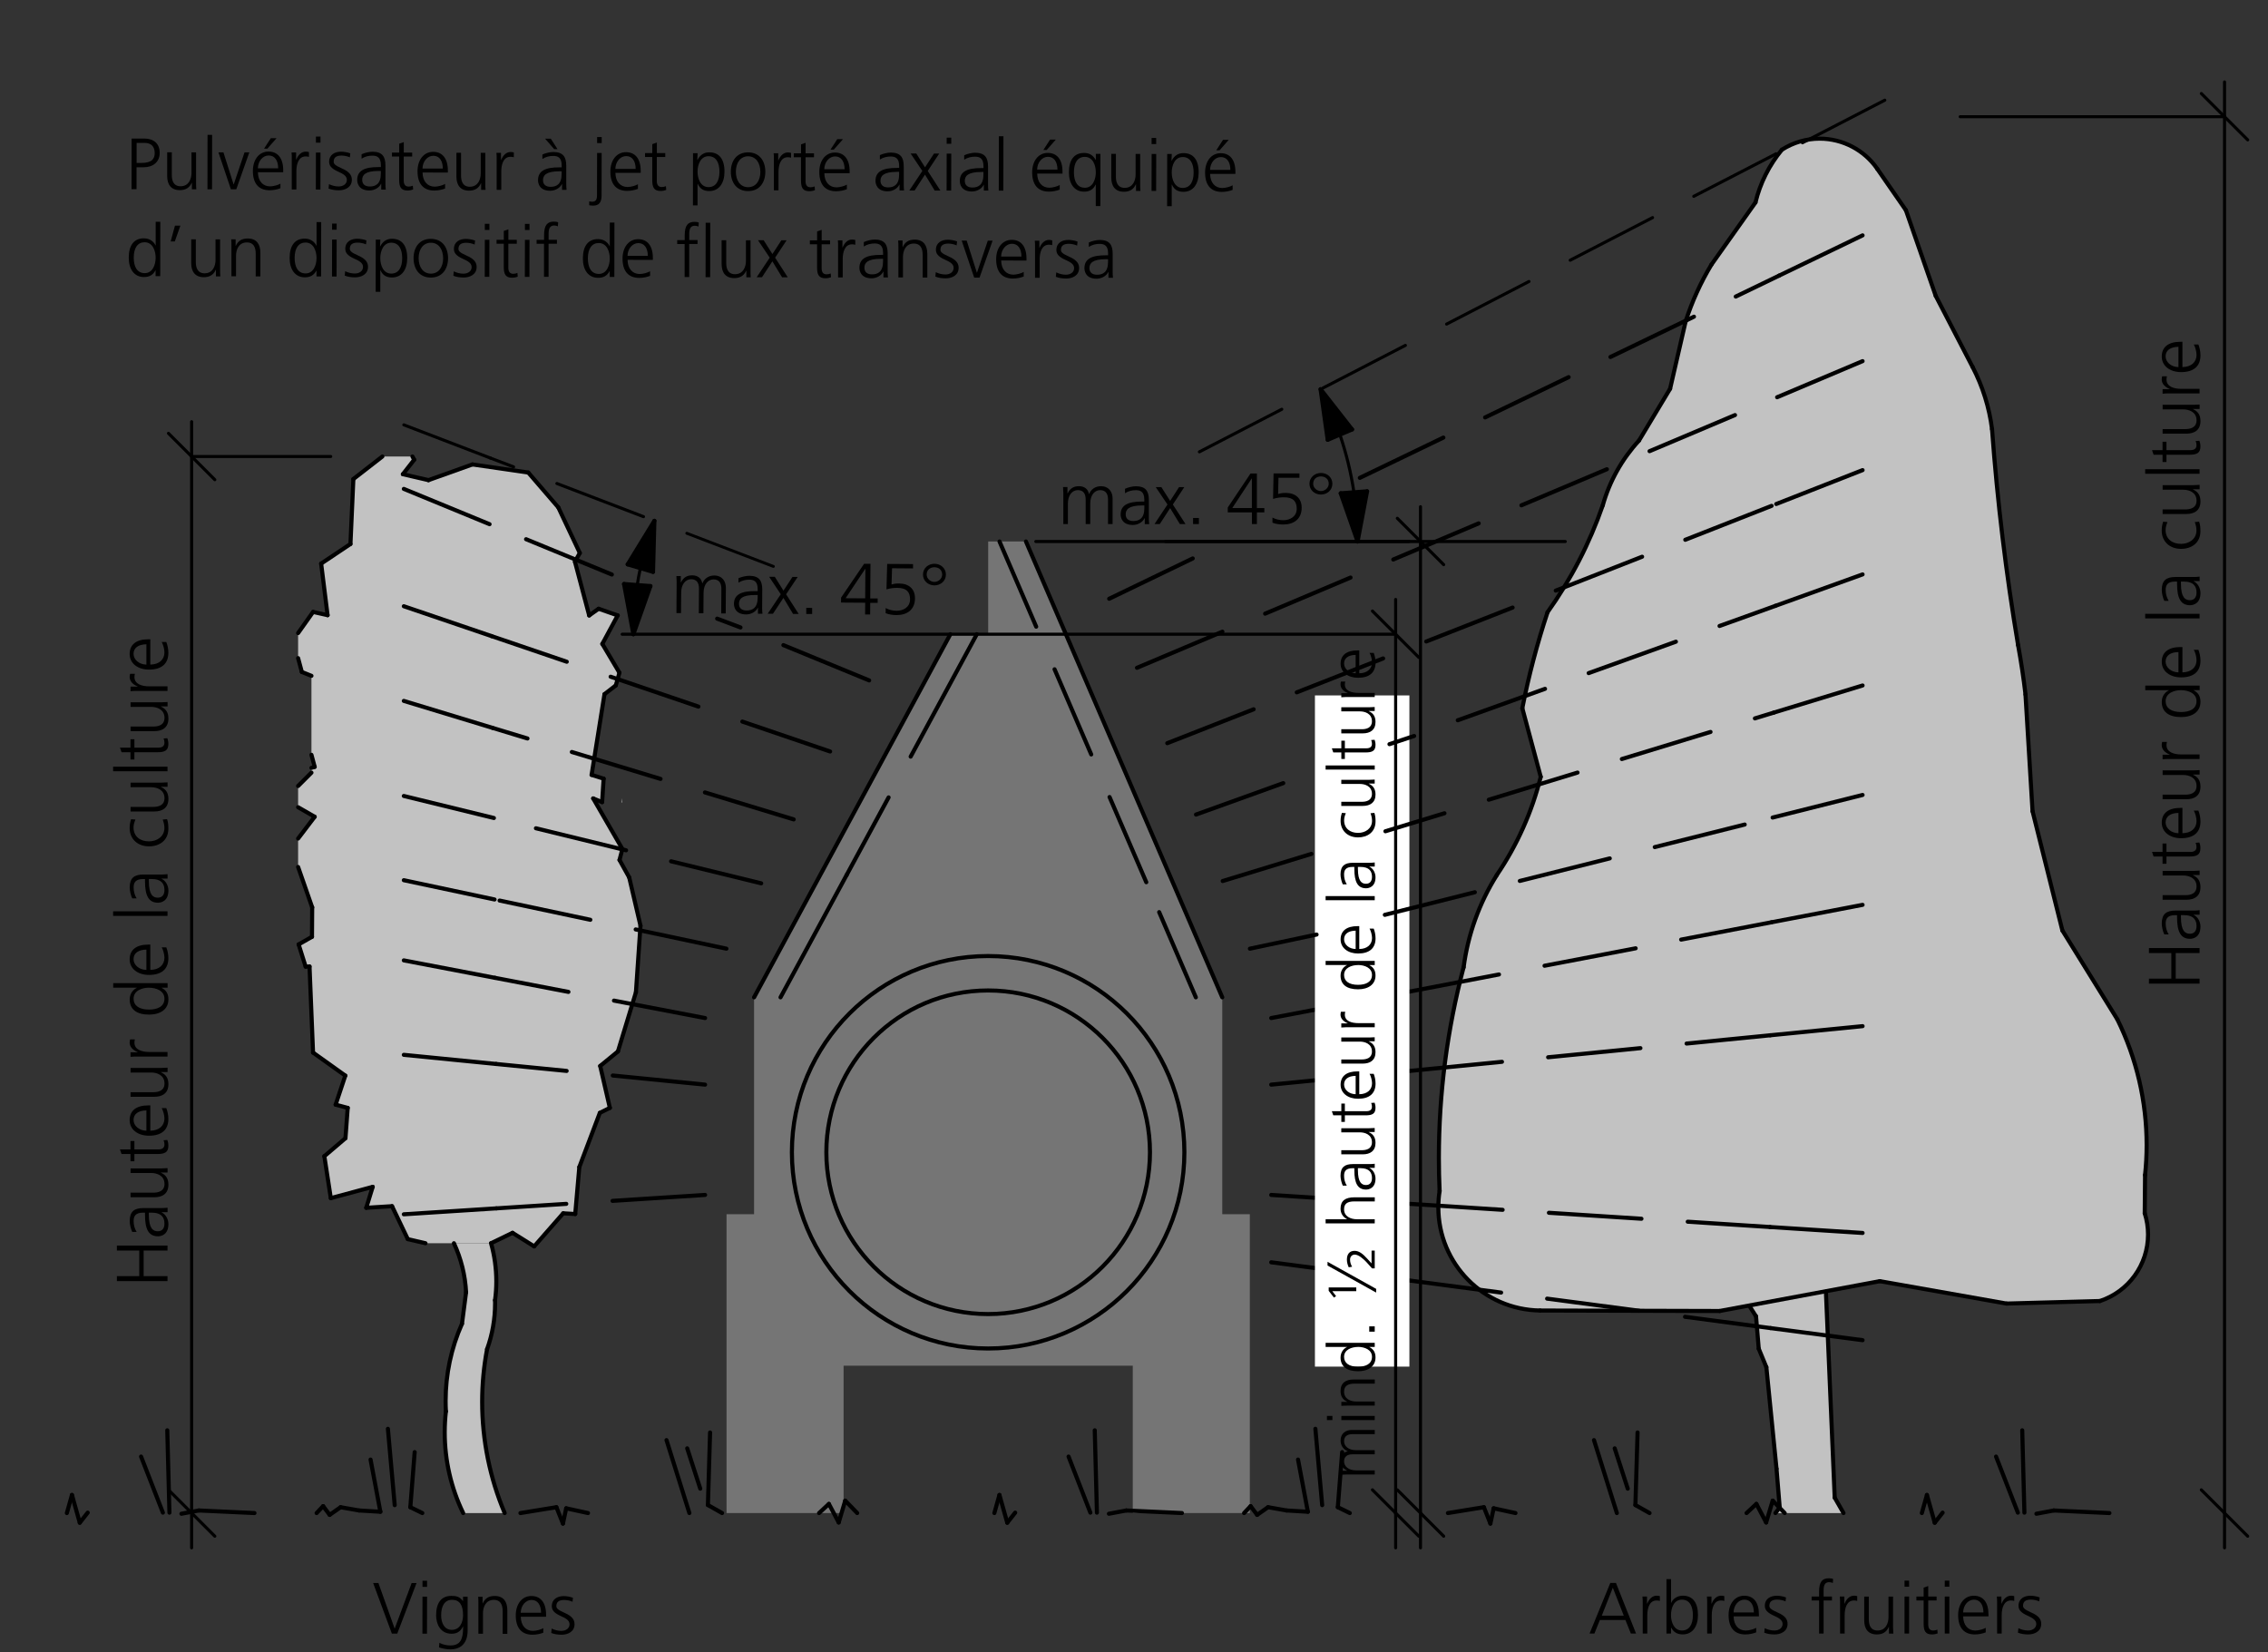 <?xml version="1.0" encoding="UTF-8"?>
<svg xmlns="http://www.w3.org/2000/svg" viewBox="0 0 554.16 403.67">
  <rect x="0" y="0" width="554.16" height="403.67" fill="#333333" stroke="none"/>
  <defs>
    <style>
      .cls-1 {
        stroke-width: .75px;
      }

      .cls-1, .cls-2, .cls-3, .cls-4 {
        fill: none;
      }

      .cls-1, .cls-3, .cls-4 {
        stroke: #000;
        stroke-linecap: round;
        stroke-linejoin: round;
      }

      .cls-5 {
        fill: #757575;
      }

      .cls-5, .cls-6, .cls-7, .cls-8 {
        fill-rule: evenodd;
      }

      .cls-6 {
        fill: #fff;
      }

      .cls-3 {
        stroke-width: .7px;
      }

      .cls-7 {
        fill: #c2c2c2;
      }
    </style>
  </defs>
  <g id="Ebene_1" data-name="Ebene 1">
    <g>
      <polyline class="cls-7" points="72.84 160.81 72.84 154.68 76.5 149.53 80.04 150.31 78.47 137.71 85.63 132.92 86.34 117.05 93.43 111.54 100.78 111.54 101.2 112.33 98.44 115.87 104.69 117.32 115.44 113.48 129.08 115.46 136.41 123.97 141.67 135.12 140.54 137.1 140.49 137.28 143.96 150.38 146.26 148.74 150.93 150.37 147.17 157.33 151.35 164.37 150.45 167.49 147.7 169.61 144.55 189.33 147.49 190.26 147.11 195.99 144.94 195.09 152.04 207.39 152.04 207.57 151.37 210.13 153.74 214.39 156.49 226.21 155.38 242.45 150.98 256.91 146.65 260.46 149.01 270.7 146.56 271.92 141.55 285.16 140.55 296.63 137.61 296.46 130.52 304.54 125.23 301.23 119.98 303.77 103.96 303.77 99.64 302.77 95.79 294.72 89.49 295.11 91.07 289.99 80.83 292.75 79.25 282.51 84.41 278.11 84.97 270.7 82.01 269.91 84.37 262.82 76.49 257.19 75.62 236.16 74.68 236.19 72.97 230.76 76.23 228.9 76.28 221.7 72.84 211.84 72.84 204.89 76.89 199.57 72.84 197.24 72.84 192.05 76.1 188.79 76.1 187.61 76.89 187.37 76.1 184.43 76.1 165.13 73.75 164.19 72.84 160.81"/>
      <line class="cls-4" x1="72.84" y1="160.81" x2="73.75" y2="164.19"/>
      <line class="cls-4" x1="73.75" y1="164.19" x2="76.1" y2="165.13"/>
      <line class="cls-4" x1="76.1" y1="184.43" x2="76.89" y2="187.37"/>
      <line class="cls-4" x1="76.89" y1="187.37" x2="76.1" y2="187.61"/>
      <line class="cls-4" x1="76.1" y1="188.79" x2="72.84" y2="192.05"/>
      <line class="cls-4" x1="72.84" y1="197.24" x2="76.89" y2="199.57"/>
      <line class="cls-4" x1="76.89" y1="199.57" x2="72.84" y2="204.89"/>
      <line class="cls-4" x1="72.84" y1="211.84" x2="76.28" y2="221.7"/>
      <line class="cls-4" x1="76.28" y1="221.7" x2="76.23" y2="228.9"/>
      <line class="cls-4" x1="76.23" y1="228.9" x2="72.97" y2="230.76"/>
      <line class="cls-4" x1="72.97" y1="230.76" x2="74.68" y2="236.19"/>
      <line class="cls-4" x1="74.68" y1="236.19" x2="75.63" y2="236.16"/>
      <line class="cls-4" x1="75.63" y1="236.16" x2="76.49" y2="257.19"/>
      <line class="cls-4" x1="76.49" y1="257.19" x2="84.37" y2="262.82"/>
      <line class="cls-4" x1="84.37" y1="262.82" x2="82.01" y2="269.91"/>
      <line class="cls-4" x1="82.01" y1="269.91" x2="84.96" y2="270.7"/>
      <line class="cls-4" x1="84.96" y1="270.7" x2="84.41" y2="278.11"/>
      <line class="cls-4" x1="84.41" y1="278.11" x2="79.25" y2="282.51"/>
      <line class="cls-4" x1="79.25" y1="282.51" x2="80.83" y2="292.75"/>
      <line class="cls-4" x1="80.83" y1="292.75" x2="91.07" y2="289.99"/>
      <line class="cls-4" x1="91.07" y1="289.99" x2="89.49" y2="295.11"/>
      <line class="cls-4" x1="89.49" y1="295.11" x2="95.79" y2="294.72"/>
      <line class="cls-4" x1="95.79" y1="294.72" x2="99.64" y2="302.77"/>
      <line class="cls-4" x1="99.64" y1="302.77" x2="103.96" y2="303.77"/>
      <line class="cls-4" x1="119.98" y1="303.77" x2="125.23" y2="301.23"/>
      <line class="cls-4" x1="125.23" y1="301.23" x2="130.52" y2="304.54"/>
      <line class="cls-4" x1="130.52" y1="304.54" x2="137.61" y2="296.46"/>
      <line class="cls-4" x1="137.61" y1="296.46" x2="140.55" y2="296.63"/>
      <line class="cls-4" x1="140.55" y1="296.63" x2="141.55" y2="285.16"/>
      <line class="cls-4" x1="141.55" y1="285.16" x2="146.56" y2="271.92"/>
      <line class="cls-4" x1="146.56" y1="271.92" x2="149.01" y2="270.7"/>
      <line class="cls-4" x1="149.01" y1="270.7" x2="146.65" y2="260.46"/>
      <line class="cls-4" x1="146.65" y1="260.46" x2="150.98" y2="256.91"/>
      <line class="cls-4" x1="150.98" y1="256.91" x2="155.38" y2="242.45"/>
      <line class="cls-4" x1="155.38" y1="242.45" x2="156.49" y2="226.21"/>
      <line class="cls-4" x1="156.5" y1="226.21" x2="153.74" y2="214.39"/>
      <line class="cls-4" x1="153.74" y1="214.39" x2="151.37" y2="210.13"/>
      <line class="cls-4" x1="151.37" y1="210.13" x2="152.04" y2="207.57"/>
      <line class="cls-4" x1="152.04" y1="207.39" x2="144.94" y2="195.09"/>
      <line class="cls-4" x1="144.94" y1="195.09" x2="147.12" y2="195.99"/>
      <line class="cls-4" x1="147.12" y1="195.99" x2="147.49" y2="190.26"/>
      <line class="cls-4" x1="147.49" y1="190.26" x2="144.55" y2="189.33"/>
      <line class="cls-4" x1="144.55" y1="189.33" x2="147.7" y2="169.61"/>
      <line class="cls-4" x1="147.7" y1="169.61" x2="150.45" y2="167.49"/>
      <line class="cls-4" x1="150.46" y1="167.49" x2="151.35" y2="164.37"/>
      <line class="cls-4" x1="151.35" y1="164.37" x2="147.17" y2="157.33"/>
      <line class="cls-4" x1="147.17" y1="157.33" x2="150.93" y2="150.37"/>
      <line class="cls-4" x1="150.93" y1="150.37" x2="146.26" y2="148.74"/>
      <line class="cls-4" x1="146.26" y1="148.74" x2="143.96" y2="150.38"/>
      <line class="cls-4" x1="143.96" y1="150.38" x2="140.49" y2="137.28"/>
      <line class="cls-4" x1="140.49" y1="137.28" x2="140.54" y2="137.1"/>
      <line class="cls-4" x1="140.54" y1="137.1" x2="141.67" y2="135.12"/>
      <line class="cls-4" x1="141.67" y1="135.12" x2="136.41" y2="123.97"/>
      <line class="cls-4" x1="136.41" y1="123.97" x2="129.07" y2="115.46"/>
      <line class="cls-4" x1="129.08" y1="115.46" x2="115.44" y2="113.48"/>
      <line class="cls-4" x1="115.44" y1="113.48" x2="104.69" y2="117.32"/>
      <line class="cls-4" x1="104.69" y1="117.32" x2="98.44" y2="115.87"/>
      <line class="cls-4" x1="98.44" y1="115.87" x2="101.2" y2="112.33"/>
      <line class="cls-4" x1="101.2" y1="112.33" x2="100.78" y2="111.54"/>
      <line class="cls-4" x1="93.43" y1="111.54" x2="86.34" y2="117.05"/>
      <line class="cls-4" x1="86.34" y1="117.05" x2="85.63" y2="132.92"/>
      <line class="cls-4" x1="85.63" y1="132.92" x2="78.47" y2="137.71"/>
      <line class="cls-4" x1="78.47" y1="137.71" x2="80.04" y2="150.31"/>
      <line class="cls-4" x1="80.04" y1="150.31" x2="76.5" y2="149.52"/>
      <line class="cls-4" x1="76.5" y1="149.52" x2="72.84" y2="154.68"/>
      <polyline class="cls-7" points="445.88 309.46 448.29 365.94 450.44 369.7 433.81 369.7 434.85 368.34 434.07 358.87 431.59 334.05 429.73 329.55 429.07 321.64 425.39 315.89 425.46 313.27 445.88 309.46"/>
      <line class="cls-4" x1="445.88" y1="309.46" x2="425.46" y2="313.27"/>
      <line class="cls-4" x1="425.46" y1="313.27" x2="425.39" y2="315.89"/>
      <line class="cls-4" x1="425.39" y1="315.89" x2="429.07" y2="321.64"/>
      <line class="cls-4" x1="429.07" y1="321.64" x2="429.73" y2="329.55"/>
      <line class="cls-4" x1="429.73" y1="329.55" x2="431.59" y2="334.05"/>
      <line class="cls-4" x1="431.59" y1="334.05" x2="434.07" y2="358.87"/>
      <line class="cls-4" x1="434.07" y1="358.87" x2="434.85" y2="368.34"/>
      <line class="cls-4" x1="434.85" y1="368.34" x2="433.81" y2="369.7"/>
      <line class="cls-4" x1="450.44" y1="369.7" x2="448.29" y2="365.94"/>
      <line class="cls-4" x1="448.29" y1="365.94" x2="445.88" y2="309.46"/>
      <line class="cls-3" x1="188.97" y1="138.4" x2="167.81" y2="130.3"/>
      <line class="cls-1" x1="157.23" y1="126.24" x2="136.07" y2="118.14"/>
      <line class="cls-1" x1="125.49" y1="114.08" x2="119.83" y2="111.92"/>
      <line class="cls-1" x1="119.83" y1="111.92" x2="98.67" y2="103.81"/>
      <line class="cls-4" x1="212.37" y1="166.25" x2="191.41" y2="157.63"/>
      <line class="cls-4" x1="180.93" y1="153.31" x2="175.23" y2="151.16"/>
      <line class="cls-4" x1="149.5" y1="140.38" x2="128.54" y2="131.75"/>
      <line class="cls-4" x1="119.62" y1="128.08" x2="98.67" y2="119.46"/>
      <polyline class="cls-7" points="435.39 36.58 435.39 36.58 438.75 34.92 442.39 34.03 446.13 33.95 449.8 34.69 453.23 36.2 456.24 38.43 458.69 41.26 465.68 51.35 472.97 72.29 482.01 89.73 484.17 94.57 485.75 99.63 486.73 104.85 488.3 122.51 490.43 140.11 493.1 157.63 494.9 169.69 496.63 198.22 503.92 227.36 517.35 249.07 520.41 256.27 522.63 263.77 524.01 271.47 524.51 279.28 524.12 287.1 524.04 296.45 524.79 300.19 524.69 304 523.74 307.69 522.01 311.08 519.57 314 516.53 316.31 513.07 317.89 490.26 318.51 459.31 313.04 420.17 320.33 376.3 320.21 371.53 319.69 366.94 318.27 362.71 316.01 358.98 312.98 355.89 309.31 353.55 305.11 352.05 300.55 351.45 295.79 351.75 291 351.6 279.97 352.11 268.95 353.29 257.98 355.12 247.1 357.62 236.35 358.72 230.43 360.45 224.66 362.79 219.1 365.71 213.83 369.18 208.21 372.15 202.3 374.58 196.15 376.46 189.81 371.96 173.04 374.67 161.23 378.12 149.6 383.45 141.33 387.97 132.58 391.63 123.44 393.74 117.73 396.71 112.41 400.48 107.63 408.07 94.99 411.86 78.55 414.62 71.42 418.18 64.65 428.93 49.47 430.42 44.86 432.59 40.53 435.39 36.58"/>
      <path class="cls-4" d="M428.93,49.47c1.14-4.73,3.35-9.14,6.46-12.89"/>
      <line class="cls-4" x1="428.93" y1="49.47" x2="418.18" y2="64.64"/>
      <path class="cls-4" d="M411.86,78.55c1.56-4.87,3.68-9.53,6.32-13.91"/>
      <line class="cls-4" x1="411.86" y1="78.55" x2="408.07" y2="94.99"/>
      <line class="cls-4" x1="408.07" y1="94.99" x2="400.48" y2="107.63"/>
      <path class="cls-4" d="M391.63,123.44c1.66-5.89,4.7-11.31,8.85-15.8"/>
      <path class="cls-4" d="M391.63,123.44c-3.23,9.32-7.78,18.14-13.52,26.17"/>
      <path class="cls-4" d="M371.96,173.04c1.56-7.93,3.62-15.76,6.16-23.43"/>
      <line class="cls-4" x1="371.96" y1="173.04" x2="376.46" y2="189.81"/>
      <path class="cls-4" d="M376.46,189.81c-2.14,8.58-5.78,16.71-10.75,24.02"/>
      <path class="cls-4" d="M357.62,236.35c1.05-8,3.81-15.68,8.1-22.52"/>
      <path class="cls-4" d="M351.75,291c-.12-2.69-.18-5.39-.18-8.09,0-15.72,2.03-31.37,6.04-46.56"/>
      <path class="cls-4" d="M376.3,320.21c-13.79-.19-24.86-11.42-24.86-25.21,0-1.34.1-2.68.32-4"/>
      <line class="cls-4" x1="376.3" y1="320.21" x2="420.17" y2="320.33"/>
      <line class="cls-4" x1="420.17" y1="320.33" x2="459.31" y2="313.04"/>
      <line class="cls-4" x1="459.31" y1="313.04" x2="490.26" y2="318.51"/>
      <line class="cls-4" x1="490.26" y1="318.51" x2="513.07" y2="317.89"/>
      <path class="cls-4" d="M524.04,296.45c.54,1.68.81,3.43.81,5.2,0,7.4-4.76,13.95-11.78,16.25"/>
      <line class="cls-4" x1="524.04" y1="296.45" x2="524.12" y2="287.1"/>
      <path class="cls-4" d="M517.35,249.07c4.71,9.56,7.16,20.07,7.16,30.73,0,2.44-.13,4.87-.39,7.3"/>
      <line class="cls-4" x1="517.35" y1="249.07" x2="503.92" y2="227.36"/>
      <line class="cls-4" x1="503.92" y1="227.36" x2="496.63" y2="198.22"/>
      <line class="cls-4" x1="496.63" y1="198.22" x2="494.9" y2="169.69"/>
      <path class="cls-4" d="M493.1,157.64c.73,4,1.34,8.02,1.81,12.05"/>
      <path class="cls-4" d="M493.1,157.64c-2.95-17.49-5.07-35.1-6.37-52.78"/>
      <path class="cls-4" d="M482.01,89.73c2.45,4.73,4.05,9.84,4.72,15.13"/>
      <line class="cls-4" x1="482.01" y1="89.73" x2="472.97" y2="72.29"/>
      <line class="cls-4" x1="472.97" y1="72.29" x2="465.68" y2="51.35"/>
      <line class="cls-4" x1="465.68" y1="51.35" x2="458.69" y2="41.26"/>
      <path class="cls-4" d="M435.39,36.58c2.75-1.76,5.96-2.7,9.23-2.7,5.62,0,10.88,2.76,14.07,7.37"/>
      <line class="cls-4" x1="310.61" y1="248.75" x2="332.87" y2="244.49"/>
      <line class="cls-4" x1="344" y1="242.36" x2="366.26" y2="238.1"/>
      <line class="cls-4" x1="377.39" y1="235.97" x2="399.65" y2="231.71"/>
      <line class="cls-4" x1="410.77" y1="229.58" x2="432.84" y2="225.35"/>
      <line class="cls-4" x1="432.84" y1="225.35" x2="455.1" y2="221.09"/>
      <line class="cls-4" x1="310.61" y1="291.97" x2="333.23" y2="293.42"/>
      <line class="cls-4" x1="344.54" y1="294.15" x2="367.15" y2="295.61"/>
      <line class="cls-4" x1="378.46" y1="296.33" x2="401.07" y2="297.79"/>
      <line class="cls-4" x1="412.38" y1="298.51" x2="432.48" y2="299.81"/>
      <line class="cls-4" x1="432.48" y1="299.81" x2="455.1" y2="301.26"/>
      <line class="cls-4" x1="310.61" y1="308.43" x2="333.08" y2="311.39"/>
      <line class="cls-4" x1="344.32" y1="312.87" x2="366.78" y2="315.83"/>
      <line class="cls-4" x1="378.02" y1="317.31" x2="400.48" y2="320.27"/>
      <line class="cls-4" x1="411.72" y1="321.75" x2="432.63" y2="324.51"/>
      <line class="cls-4" x1="432.63" y1="324.51" x2="455.1" y2="327.46"/>
      <line class="cls-4" x1="310.61" y1="265.02" x2="333.17" y2="262.79"/>
      <line class="cls-4" x1="344.44" y1="261.67" x2="366.99" y2="259.44"/>
      <line class="cls-4" x1="378.27" y1="258.33" x2="400.82" y2="256.1"/>
      <line class="cls-4" x1="412.1" y1="254.98" x2="432.54" y2="252.96"/>
      <line class="cls-4" x1="432.54" y1="252.96" x2="455.1" y2="250.73"/>
      <line class="cls-1" x1="293.06" y1="110.4" x2="313.19" y2="100"/>
      <line class="cls-1" x1="323.26" y1="94.8" x2="343.39" y2="84.39"/>
      <line class="cls-1" x1="353.46" y1="79.19" x2="373.59" y2="68.78"/>
      <line class="cls-1" x1="383.66" y1="63.58" x2="403.79" y2="53.17"/>
      <line class="cls-1" x1="413.85" y1="47.97" x2="433.98" y2="37.57"/>
      <line class="cls-1" x1="440.4" y1="34.89" x2="460.53" y2="24.48"/>
      <polyline class="cls-7" points="119.01 329.67 119.01 329.67 117.98 337.77 117.9 345.93 118.77 354.04 120.58 362 123.31 369.7 113.17 369.7 110.81 363.77 109.3 357.57 108.68 351.22 108.95 344.85 108.97 339.36 109.64 333.91 110.95 328.58 112.88 323.44 113.88 315.76 113.4 311.65 112.41 307.63 110.91 303.77 119.98 303.77 120.94 308.36 121.28 313.02 120.96 317.69 120.81 321.76 120.16 325.77 119.01 329.67"/>
      <path class="cls-4" d="M120.96,317.69c0,.27.01.54.01.8,0,3.81-.67,7.59-1.96,11.17"/>
      <path class="cls-4" d="M119.98,303.77c.86,3.03,1.29,6.17,1.29,9.32,0,1.54-.1,3.07-.31,4.6"/>
      <path class="cls-4" d="M110.91,303.77c1.75,3.77,2.76,7.83,2.97,11.98"/>
      <line class="cls-4" x1="113.88" y1="315.76" x2="112.88" y2="323.44"/>
      <path class="cls-4" d="M108.95,344.85c-.05-.86-.07-1.71-.07-2.57,0-6.49,1.36-12.9,4-18.83"/>
      <path class="cls-4" d="M113.17,369.7c-2.97-6.15-4.51-12.89-4.51-19.72,0-1.71.1-3.42.29-5.12"/>
      <path class="cls-4" d="M123.31,369.7c-3.63-8.59-5.5-17.83-5.5-27.16,0-4.32.4-8.63,1.2-12.87"/>
      <polyline class="cls-5" points="184.25 333.69 184.25 243.69 232.22 154.97 241.45 154.97 241.45 132.31 250.68 132.31 298.65 243.69 298.65 333.69 184.25 333.69"/>
      <polyline class="cls-5" points="177.52 296.68 206.12 296.68 206.12 369.7 177.52 369.7 177.52 296.68"/>
      <polyline class="cls-5" points="276.78 369.7 276.78 296.68 305.38 296.68 305.38 369.7 276.78 369.7"/>
      <polyline class="cls-7" points="151.89 196.06 152.04 195.04 152.04 196.1 151.89 196.06"/>
      <polyline class="cls-6" points="344.37 333.92 321.29 333.92 321.29 169.92 344.37 169.92 344.37 333.92"/>
      <line class="cls-4" x1="232.21" y1="154.97" x2="184.25" y2="243.69"/>
      <line class="cls-4" x1="238.67" y1="154.97" x2="222.51" y2="184.87"/>
      <line class="cls-4" x1="217.12" y1="194.84" x2="206.87" y2="213.79"/>
      <line class="cls-4" x1="206.87" y1="213.79" x2="190.71" y2="243.69"/>
      <line class="cls-4" x1="250.68" y1="132.31" x2="298.65" y2="243.69"/>
      <line class="cls-4" x1="244.22" y1="132.31" x2="253.18" y2="153.12"/>
      <line class="cls-4" x1="257.67" y1="163.53" x2="266.63" y2="184.34"/>
      <line class="cls-4" x1="271.11" y1="194.75" x2="280.08" y2="215.56"/>
      <line class="cls-4" x1="283.23" y1="222.87" x2="292.19" y2="243.69"/>
      <line class="cls-1" x1="253.09" y1="132.31" x2="344.29" y2="132.31"/>
      <line class="cls-1" x1="341.01" y1="154.97" x2="152.02" y2="154.97"/>
      <path class="cls-4" d="M280.98,281.54c0-21.83-17.7-39.53-39.54-39.53s-39.53,17.7-39.53,39.53,17.7,39.54,39.53,39.54,39.54-17.7,39.54-39.54"/>
      <path class="cls-4" d="M289.39,281.54c0-26.48-21.47-47.94-47.95-47.94s-47.95,21.47-47.95,47.94,21.47,47.95,47.95,47.95,47.95-21.47,47.95-47.95"/>
      <line class="cls-1" x1="543.54" y1="378.2" x2="543.54" y2="369.7"/>
      <line class="cls-1" x1="543.54" y1="369.7" x2="543.54" y2="28.52"/>
      <line class="cls-1" x1="537.87" y1="364.03" x2="549.2" y2="375.36"/>
      <line class="cls-1" x1="549.2" y1="34.18" x2="537.87" y2="22.85"/>
      <line class="cls-1" x1="543.54" y1="28.52" x2="543.54" y2="20.02"/>
      <line class="cls-1" x1="543.54" y1="28.52" x2="478.95" y2="28.52"/>
      <line class="cls-1" x1="46.82" y1="378.2" x2="46.82" y2="369.7"/>
      <line class="cls-1" x1="46.82" y1="369.7" x2="46.82" y2="111.54"/>
      <line class="cls-1" x1="41.16" y1="364.03" x2="52.49" y2="375.36"/>
      <line class="cls-1" x1="52.49" y1="117.21" x2="41.16" y2="105.88"/>
      <line class="cls-1" x1="46.82" y1="111.54" x2="46.82" y2="103.04"/>
      <line class="cls-1" x1="80.81" y1="111.54" x2="46.82" y2="111.54"/>
      <line class="cls-1" x1="341.01" y1="378.2" x2="341.01" y2="369.7"/>
      <line class="cls-1" x1="341.01" y1="369.7" x2="341.01" y2="154.97"/>
      <line class="cls-1" x1="335.34" y1="364.03" x2="346.67" y2="375.36"/>
      <line class="cls-1" x1="346.67" y1="160.63" x2="335.34" y2="149.3"/>
      <line class="cls-1" x1="341.01" y1="154.97" x2="341.01" y2="146.47"/>
      <path class="cls-1" d="M327.39,106.19c1.56,4.59,2.71,9.31,3.43,14.1"/>
      <line class="cls-4" x1="331.71" y1="132.31" x2="327.59" y2="120.53"/>
      <line class="cls-4" x1="331.71" y1="132.31" x2="334.03" y2="120.05"/>
      <line class="cls-4" x1="327.59" y1="120.53" x2="334.03" y2="120.05"/>
      <polyline class="cls-8" points="331.71 132.31 327.59 120.53 334.03 120.05 331.71 132.31"/>
      <line class="cls-4" x1="322.67" y1="95.1" x2="330.36" y2="104.93"/>
      <line class="cls-4" x1="322.67" y1="95.1" x2="324.41" y2="107.46"/>
      <line class="cls-4" x1="330.36" y1="104.93" x2="324.41" y2="107.46"/>
      <polyline class="cls-8" points="322.67 95.1 330.36 104.93 324.41 107.46 322.67 95.1"/>
      <path class="cls-1" d="M155.7,142.95c.22-1.39.47-2.77.77-4.14"/>
      <line class="cls-4" x1="159.89" y1="127.26" x2="159.56" y2="139.73"/>
      <line class="cls-4" x1="159.89" y1="127.26" x2="153.37" y2="137.9"/>
      <line class="cls-4" x1="159.56" y1="139.73" x2="153.37" y2="137.9"/>
      <polyline class="cls-8" points="159.89 127.26 159.56 139.73 153.37 137.9 159.89 127.26"/>
      <line class="cls-4" x1="154.76" y1="154.97" x2="152.48" y2="142.7"/>
      <line class="cls-4" x1="154.76" y1="154.97" x2="158.92" y2="143.21"/>
      <line class="cls-4" x1="152.48" y1="142.7" x2="158.92" y2="143.2"/>
      <polyline class="cls-8" points="154.76 154.97 152.48 142.7 158.92 143.21 154.76 154.97"/>
      <line class="cls-4" x1="167.91" y1="353.89" x2="171.1" y2="363.74"/>
      <line class="cls-4" x1="101.32" y1="354.81" x2="100.26" y2="368.27"/>
      <line class="cls-4" x1="92.94" y1="369.38" x2="90.54" y2="356.63"/>
      <line class="cls-4" x1="87.74" y1="369.07" x2="92.94" y2="369.38"/>
      <line class="cls-4" x1="94.78" y1="349.11" x2="96.44" y2="367.77"/>
      <line class="cls-4" x1="17.58" y1="365.28" x2="19.49" y2="372.06"/>
      <line class="cls-4" x1="19.49" y1="372.06" x2="21.43" y2="369.6"/>
      <line class="cls-4" x1="39.8" y1="369.6" x2="34.47" y2="355.9"/>
      <line class="cls-4" x1="40.87" y1="349.48" x2="41.4" y2="369.6"/>
      <line class="cls-4" x1="173.5" y1="350.01" x2="172.97" y2="367.74"/>
      <line class="cls-4" x1="168.44" y1="369.7" x2="162.85" y2="351.88"/>
      <line class="cls-4" x1="16.34" y1="369.7" x2="17.58" y2="365.28"/>
      <line class="cls-4" x1="44.33" y1="369.87" x2="48.59" y2="369.07"/>
      <line class="cls-4" x1="48.59" y1="369.07" x2="62.18" y2="369.7"/>
      <line class="cls-4" x1="77.36" y1="369.7" x2="78.95" y2="368.01"/>
      <line class="cls-4" x1="78.95" y1="368.01" x2="80.55" y2="370.14"/>
      <line class="cls-4" x1="80.55" y1="370.14" x2="83.22" y2="368.27"/>
      <line class="cls-4" x1="83.21" y1="368.27" x2="87.74" y2="369.07"/>
      <line class="cls-4" x1="100.26" y1="368.27" x2="103.19" y2="369.7"/>
      <line class="cls-4" x1="127.16" y1="369.7" x2="135.95" y2="368.27"/>
      <line class="cls-4" x1="135.95" y1="368.27" x2="137.55" y2="372.27"/>
      <line class="cls-4" x1="137.55" y1="372.27" x2="138.34" y2="368.54"/>
      <line class="cls-4" x1="138.34" y1="368.54" x2="143.67" y2="369.7"/>
      <line class="cls-4" x1="172.97" y1="367.74" x2="176.43" y2="369.7"/>
      <line class="cls-4" x1="200.13" y1="369.7" x2="202.53" y2="367.47"/>
      <line class="cls-4" x1="202.53" y1="367.47" x2="204.93" y2="372"/>
      <line class="cls-4" x1="204.93" y1="372" x2="206.52" y2="366.67"/>
      <line class="cls-4" x1="206.52" y1="366.67" x2="209.45" y2="369.7"/>
      <line class="cls-4" x1="394.53" y1="353.89" x2="397.72" y2="363.74"/>
      <line class="cls-4" x1="327.94" y1="354.81" x2="326.88" y2="368.27"/>
      <line class="cls-4" x1="319.56" y1="369.38" x2="317.16" y2="356.63"/>
      <line class="cls-4" x1="314.36" y1="369.07" x2="319.56" y2="369.38"/>
      <line class="cls-4" x1="321.4" y1="349.11" x2="323.06" y2="367.77"/>
      <line class="cls-4" x1="244.2" y1="365.28" x2="246.11" y2="372.06"/>
      <line class="cls-4" x1="246.11" y1="372.06" x2="248.05" y2="369.6"/>
      <line class="cls-4" x1="266.42" y1="369.6" x2="261.09" y2="355.9"/>
      <line class="cls-4" x1="267.49" y1="349.48" x2="268.02" y2="369.6"/>
      <line class="cls-4" x1="400.12" y1="350.01" x2="399.59" y2="367.74"/>
      <line class="cls-4" x1="395.06" y1="369.7" x2="389.47" y2="351.88"/>
      <line class="cls-4" x1="242.96" y1="369.7" x2="244.2" y2="365.28"/>
      <line class="cls-4" x1="270.95" y1="369.87" x2="275.21" y2="369.07"/>
      <line class="cls-4" x1="275.21" y1="369.07" x2="288.79" y2="369.7"/>
      <line class="cls-4" x1="303.98" y1="369.7" x2="305.57" y2="368.01"/>
      <line class="cls-4" x1="305.57" y1="368.01" x2="307.17" y2="370.14"/>
      <line class="cls-4" x1="307.17" y1="370.14" x2="309.83" y2="368.27"/>
      <line class="cls-4" x1="309.84" y1="368.27" x2="314.36" y2="369.07"/>
      <line class="cls-4" x1="326.88" y1="368.27" x2="329.81" y2="369.7"/>
      <line class="cls-4" x1="353.78" y1="369.7" x2="362.57" y2="368.27"/>
      <line class="cls-4" x1="362.57" y1="368.27" x2="364.16" y2="372.27"/>
      <line class="cls-4" x1="364.16" y1="372.27" x2="364.96" y2="368.54"/>
      <line class="cls-4" x1="364.96" y1="368.54" x2="370.29" y2="369.7"/>
      <line class="cls-4" x1="399.59" y1="367.74" x2="403.05" y2="369.7"/>
      <line class="cls-4" x1="426.75" y1="369.7" x2="429.15" y2="367.47"/>
      <line class="cls-4" x1="429.15" y1="367.47" x2="431.54" y2="372"/>
      <line class="cls-4" x1="431.54" y1="372" x2="433.14" y2="366.67"/>
      <line class="cls-4" x1="433.14" y1="366.67" x2="436.07" y2="369.7"/>
      <line class="cls-4" x1="470.82" y1="365.28" x2="472.73" y2="372.06"/>
      <line class="cls-4" x1="472.73" y1="372.06" x2="474.66" y2="369.6"/>
      <line class="cls-4" x1="493.04" y1="369.6" x2="487.71" y2="355.9"/>
      <line class="cls-4" x1="494.11" y1="349.48" x2="494.64" y2="369.6"/>
      <line class="cls-4" x1="469.58" y1="369.7" x2="470.82" y2="365.28"/>
      <line class="cls-4" x1="497.57" y1="369.87" x2="501.83" y2="369.07"/>
      <line class="cls-4" x1="501.83" y1="369.07" x2="515.41" y2="369.7"/>
      <line class="cls-1" x1="347.08" y1="378.2" x2="347.08" y2="369.7"/>
      <line class="cls-1" x1="347.08" y1="369.7" x2="347.08" y2="132.31"/>
      <line class="cls-1" x1="341.42" y1="364.03" x2="352.75" y2="375.36"/>
      <line class="cls-1" x1="352.75" y1="137.97" x2="341.42" y2="126.64"/>
      <line class="cls-1" x1="347.08" y1="132.31" x2="347.08" y2="123.81"/>
      <line class="cls-1" x1="382.46" y1="132.31" x2="284.76" y2="132.31"/>
      <line class="cls-4" x1="172.28" y1="248.75" x2="150.02" y2="244.49"/>
      <line class="cls-4" x1="138.89" y1="242.36" x2="120.93" y2="238.92"/>
      <line class="cls-4" x1="120.93" y1="238.92" x2="98.67" y2="234.66"/>
      <line class="cls-4" x1="172.28" y1="291.97" x2="149.67" y2="293.42"/>
      <line class="cls-4" x1="138.36" y1="294.15" x2="121.28" y2="295.25"/>
      <line class="cls-4" x1="121.28" y1="295.25" x2="98.67" y2="296.7"/>
      <line class="cls-4" x1="172.28" y1="265.02" x2="149.73" y2="262.79"/>
      <line class="cls-4" x1="138.45" y1="261.67" x2="121.22" y2="259.97"/>
      <line class="cls-4" x1="121.22" y1="259.97" x2="98.67" y2="257.74"/>
      <line class="cls-4" x1="202.83" y1="183.62" x2="181.38" y2="176.31"/>
      <line class="cls-4" x1="170.65" y1="172.65" x2="149.2" y2="165.35"/>
      <line class="cls-4" x1="138.48" y1="161.69" x2="120.12" y2="155.43"/>
      <line class="cls-4" x1="120.12" y1="155.43" x2="98.67" y2="148.13"/>
      <line class="cls-4" x1="193.93" y1="200.21" x2="172.24" y2="193.62"/>
      <line class="cls-4" x1="161.4" y1="190.32" x2="139.72" y2="183.74"/>
      <line class="cls-4" x1="128.88" y1="180.44" x2="120.35" y2="177.85"/>
      <line class="cls-4" x1="120.35" y1="177.85" x2="98.67" y2="171.26"/>
      <line class="cls-4" x1="177.49" y1="231.8" x2="155.32" y2="227.1"/>
      <line class="cls-4" x1="144.24" y1="224.74" x2="122.07" y2="220.04"/>
      <line class="cls-4" x1="120.84" y1="219.78" x2="98.67" y2="215.07"/>
      <line class="cls-4" x1="185.99" y1="215.83" x2="163.97" y2="210.45"/>
      <line class="cls-4" x1="152.97" y1="207.76" x2="130.95" y2="202.38"/>
      <line class="cls-4" x1="120.68" y1="199.87" x2="98.67" y2="194.49"/>
      <line class="cls-4" x1="305.4" y1="231.8" x2="321.69" y2="228.35"/>
      <line class="cls-4" x1="338.37" y1="223.53" x2="360.36" y2="218.01"/>
      <line class="cls-4" x1="371.35" y1="215.25" x2="393.33" y2="209.74"/>
      <line class="cls-4" x1="404.32" y1="206.98" x2="426.3" y2="201.47"/>
      <line class="cls-4" x1="433.12" y1="199.76" x2="455.1" y2="194.24"/>
      <line class="cls-4" x1="285.21" y1="181.59" x2="306.31" y2="173.31"/>
      <line class="cls-4" x1="316.85" y1="169.17" x2="337.95" y2="160.88"/>
      <line class="cls-4" x1="348.49" y1="156.74" x2="369.59" y2="148.45"/>
      <line class="cls-4" x1="380.13" y1="144.31" x2="401.23" y2="136.03"/>
      <line class="cls-4" x1="411.78" y1="131.89" x2="432.87" y2="123.6"/>
      <line class="cls-4" x1="434" y1="123.15" x2="455.1" y2="114.87"/>
      <line class="cls-4" x1="292.23" y1="199.03" x2="313.55" y2="191.35"/>
      <line class="cls-4" x1="339.5" y1="181.83" x2="345.53" y2="179.83"/>
      <line class="cls-4" x1="356.19" y1="175.99" x2="377.51" y2="168.31"/>
      <line class="cls-4" x1="388.17" y1="164.47" x2="409.49" y2="156.79"/>
      <line class="cls-4" x1="420.15" y1="152.95" x2="433.78" y2="148.04"/>
      <line class="cls-4" x1="433.78" y1="148.04" x2="455.1" y2="140.35"/>
      <line class="cls-4" x1="271.02" y1="146.3" x2="291.43" y2="136.45"/>
      <line class="cls-2" x1="301.64" y1="131.53" x2="322.05" y2="121.69"/>
      <line class="cls-4" x1="332.26" y1="116.76" x2="352.67" y2="106.92"/>
      <line class="cls-4" x1="362.87" y1="101.99" x2="383.28" y2="92.15"/>
      <line class="cls-4" x1="393.49" y1="87.23" x2="413.9" y2="77.38"/>
      <line class="cls-4" x1="424.11" y1="72.46" x2="434.69" y2="67.35"/>
      <line class="cls-4" x1="434.69" y1="67.35" x2="455.1" y2="57.51"/>
      <line class="cls-4" x1="277.81" y1="163.17" x2="298.68" y2="154.35"/>
      <line class="cls-4" x1="309.12" y1="149.94" x2="329.99" y2="141.12"/>
      <line class="cls-4" x1="340.43" y1="136.71" x2="361.3" y2="127.88"/>
      <line class="cls-4" x1="371.74" y1="123.47" x2="392.62" y2="114.65"/>
      <line class="cls-4" x1="403.05" y1="110.24" x2="423.93" y2="101.42"/>
      <line class="cls-4" x1="434.22" y1="97.06" x2="455.1" y2="88.24"/>
      <line class="cls-4" x1="298.75" y1="215.27" x2="320.43" y2="208.64"/>
      <line class="cls-4" x1="338.51" y1="203.11" x2="352.94" y2="198.71"/>
      <line class="cls-4" x1="363.77" y1="195.4" x2="385.45" y2="188.77"/>
      <line class="cls-4" x1="396.28" y1="185.46" x2="417.95" y2="178.84"/>
      <line class="cls-4" x1="428.79" y1="175.53" x2="433.43" y2="174.11"/>
      <line class="cls-4" x1="433.43" y1="174.11" x2="455.1" y2="167.49"/>
    </g>
  </g>
  <g id="Text_-_FR" data-name="Text - FR">
    <g>
      <path d="M40.93,305.56h-5.83v6.25h5.83v1.22h-12.37v-1.22h5.47v-6.25h-5.47v-1.22h12.37v1.22Z"/>
      <path d="M40.93,296.19h-1.45v.04c1.03.48,1.67,1.68,1.67,2.87,0,2.55-1.72,2.98-2.55,2.98-2.29,0-3.17-1.75-3.17-5.23v-.55h-.48c-1.93,0-2.3.96-2.3,2.05,0,.89.2,1.81.74,2.66h-1.08c-.34-.69-.62-1.86-.62-2.66,0-2.36,1.15-3.17,3.35-3.17h4.59c.3,0,.99-.04,1.31-.09v1.1ZM36.37,296.3v.51c0,3.37,1.04,4.04,2.18,4.04,1.04,0,1.63-.67,1.63-1.88,0-1.4-.64-2.67-3.14-2.67h-.67Z"/>
      <path d="M40.93,286.5h-1.61v.04c1.28.57,1.83,1.52,1.83,2.92,0,2.18-1.44,3.08-3.44,3.08h-5.81v-1.12h5.53c1.26,0,2.76-.36,2.76-2.14,0-2.07-1.88-2.67-3.24-2.67h-5.05v-1.12h7.55c.37,0,1.17-.04,1.49-.07v1.08Z"/>
      <path d="M40.89,278.56c.11.27.25.81.25,1.36,0,1.65-.9,2.05-2.68,2.05h-5.62v1.77h-.96v-1.77h-2.18l-.39-1.12h2.57v-2.05h.96v2.05h5.85c.92,0,1.49-.37,1.49-1.21,0-.39-.07-.66-.21-1.03l.92-.07Z"/>
      <path d="M40.64,270.77c.28.71.5,1.67.5,2.64,0,2.64-1.63,4.09-4.73,4.09-2.73,0-4.73-1.5-4.73-3.81s1.61-3.6,4.57-3.6h.48v6.18c2.16-.02,3.45-1.22,3.45-2.98,0-.8-.34-2-.67-2.53h1.13ZM35.77,271.32c-1.98.02-3.14.89-3.14,2.32s1.35,2.6,3.14,2.64v-4.96Z"/>
      <path d="M40.93,261.95h-1.61v.04c1.28.57,1.83,1.52,1.83,2.92,0,2.18-1.44,3.08-3.44,3.08h-5.81v-1.12h5.53c1.26,0,2.76-.35,2.76-2.14,0-2.07-1.88-2.67-3.24-2.67h-5.05v-1.12h7.55c.37,0,1.17-.04,1.49-.07v1.08Z"/>
      <path d="M40.93,258.16h-7.78c-.23,0-.78.02-1.26.07v-1.12h1.74v-.04c-1.26-.51-1.95-1.35-1.95-2.32,0-.27.05-.58.11-.78h1.17c-.07.23-.11.53-.11.8,0,1.72,1.81,2.27,3.63,2.27h4.45v1.12Z"/>
      <path d="M40.93,241.33h-1.43v.04c1.17.62,1.65,1.52,1.65,2.82,0,2.39-1.93,3.72-4.73,3.72-3.06,0-4.73-1.31-4.73-3.7,0-1.54.96-2.5,1.74-2.83v-.04h-5.77v-1.12h13.29v1.12ZM36.41,241.33c-1.68,0-3.77.71-3.77,2.69,0,1.68,1.36,2.66,3.77,2.66,2.11,0,3.77-.76,3.77-2.67s-2-2.67-3.77-2.67Z"/>
      <path d="M40.64,231.48c.28.71.5,1.67.5,2.64,0,2.64-1.63,4.09-4.73,4.09-2.73,0-4.73-1.51-4.73-3.81s1.61-3.6,4.57-3.6h.48v6.18c2.16-.02,3.45-1.22,3.45-2.98,0-.8-.34-2-.67-2.53h1.13ZM35.77,232.03c-1.98.02-3.14.89-3.14,2.32s1.35,2.6,3.14,2.64v-4.96Z"/>
      <path d="M40.93,223.79h-13.29v-1.12h13.29v1.12Z"/>
      <path d="M40.93,214.68h-1.45v.04c1.03.48,1.67,1.68,1.67,2.87,0,2.55-1.72,2.98-2.55,2.98-2.29,0-3.17-1.75-3.17-5.23v-.55h-.48c-1.93,0-2.3.96-2.3,2.06,0,.89.2,1.81.74,2.66h-1.08c-.34-.69-.62-1.86-.62-2.66,0-2.36,1.15-3.17,3.35-3.17h4.59c.3,0,.99-.04,1.31-.09v1.1ZM36.37,214.79v.51c0,3.37,1.04,4.04,2.18,4.04,1.04,0,1.63-.67,1.63-1.88,0-1.4-.64-2.68-3.14-2.68h-.67Z"/>
      <path d="M40.82,200.16c.27.76.32,1.51.32,2.3,0,2.96-2.25,4.34-4.73,4.34-2.87,0-4.73-1.88-4.73-4.46,0-.64.07-1.31.35-2.18l1.06.09c-.28.66-.46,1.31-.46,1.95,0,2.16,1.59,3.38,3.77,3.38,1.98,0,3.77-1.19,3.77-3.28,0-.71-.16-1.35-.41-2.04l1.04-.11Z"/>
      <path d="M40.93,192.24h-1.61v.04c1.28.57,1.83,1.52,1.83,2.92,0,2.18-1.44,3.08-3.44,3.08h-5.81v-1.12h5.53c1.26,0,2.76-.35,2.76-2.14,0-2.07-1.88-2.67-3.24-2.67h-5.05v-1.12h7.55c.37,0,1.17-.04,1.49-.07v1.08Z"/>
      <path d="M40.93,188.45h-13.29v-1.12h13.29v1.12Z"/>
      <path d="M40.89,180.39c.11.27.25.81.25,1.36,0,1.65-.9,2.05-2.68,2.05h-5.62v1.77h-.96v-1.77h-2.18l-.39-1.12h2.57v-2.06h.96v2.06h5.85c.92,0,1.49-.37,1.49-1.21,0-.39-.07-.66-.21-1.03l.92-.07Z"/>
      <path d="M40.93,172.61h-1.61v.04c1.28.57,1.83,1.52,1.83,2.92,0,2.18-1.44,3.08-3.44,3.08h-5.81v-1.12h5.53c1.26,0,2.76-.35,2.76-2.14,0-2.07-1.88-2.67-3.24-2.67h-5.05v-1.12h7.55c.37,0,1.17-.04,1.49-.07v1.08Z"/>
      <path d="M40.93,168.82h-7.78c-.23,0-.78.02-1.26.07v-1.12h1.74v-.04c-1.26-.51-1.95-1.35-1.95-2.32,0-.27.05-.58.11-.78h1.17c-.07.23-.11.53-.11.8,0,1.72,1.81,2.27,3.63,2.27h4.45v1.12Z"/>
      <path d="M40.64,156.88c.28.71.5,1.67.5,2.64,0,2.64-1.63,4.09-4.73,4.09-2.73,0-4.73-1.51-4.73-3.81s1.61-3.6,4.57-3.6h.48v6.18c2.16-.02,3.45-1.22,3.45-2.98,0-.8-.34-2-.67-2.53h1.13ZM35.77,157.43c-1.98.02-3.14.89-3.14,2.32s1.35,2.6,3.14,2.64v-4.96Z"/>
    </g>
    <g>
      <path d="M270.73,128.05v-6.02c0-1.35-.55-2.27-1.91-2.27-1.26,0-2.43,1.1-2.43,3.28v5.01h-1.12v-6.02c0-1.4-.58-2.27-1.91-2.27-1.42,0-2.43,1.31-2.43,3.24v5.05h-1.12v-7.62c0-.37-.04-1.03-.07-1.42h1.08v1.52l.04.02c.64-1.29,1.54-1.75,2.8-1.75s2.2.67,2.41,1.91h.04c.48-1.21,1.59-1.91,2.89-1.91,1.93,0,2.85,1.4,2.85,3.01v6.24h-1.12Z"/>
      <path d="M279.71,128.05v-1.45h-.04c-.48,1.03-1.68,1.67-2.87,1.67-2.55,0-2.98-1.72-2.98-2.55,0-2.29,1.75-3.17,5.23-3.17h.55v-.48c0-1.93-.96-2.3-2.06-2.3-.89,0-1.81.19-2.66.74v-1.08c.69-.34,1.86-.62,2.66-.62,2.36,0,3.17,1.15,3.17,3.35v4.59c0,.3.04.99.09,1.31h-1.1ZM279.6,123.5h-.51c-3.37,0-4.04,1.04-4.04,2.18,0,1.05.67,1.63,1.88,1.63,1.4,0,2.68-.64,2.68-3.14v-.67Z"/>
      <path d="M288.28,128.05l-2.37-3.9-2.53,3.9h-1.29l3.17-4.78-2.87-4.25h1.38l2.14,3.37,2.18-3.37h1.28l-2.8,4.25,3.1,4.78h-1.38Z"/>
      <path d="M291.51,128.05v-1.49h1.43v1.49h-1.43Z"/>
      <path d="M305.89,128.05v-2.85h-5.9v-1.2l5.56-8.31h1.56v8.45h1.82v1.06h-1.82v2.85h-1.22ZM305.89,116.9h-.04l-4.75,7.23h4.78v-7.23Z"/>
      <path d="M310.92,126.47c.78.43,1.77.64,2.64.64,1.63,0,3.28-.89,3.28-2.8,0-1.7-.78-2.8-3.1-2.8-.87,0-1.68.09-2.68.39l.12-6.22h6.32v1.06h-5.12l-.09,3.97c.55-.18,1.03-.27,1.86-.27,2.41,0,3.9,1.35,3.9,3.61,0,2.78-1.93,4.11-4.5,4.11-.87,0-1.82-.12-2.64-.44v-1.26Z"/>
      <path d="M322.75,120.84c-1.56,0-2.8-1.13-2.8-2.64s1.28-2.64,2.8-2.64,2.8,1.04,2.8,2.64-1.31,2.64-2.8,2.64ZM322.74,116.41c-1.1,0-1.88.71-1.88,1.79,0,1.01.92,1.79,1.9,1.79s1.9-.8,1.9-1.79c0-1.08-.76-1.79-1.91-1.79Z"/>
    </g>
    <g>
      <path d="M176.22,149.87l.04-6.02c0-1.35-.53-2.27-1.9-2.28-1.26,0-2.43,1.08-2.45,3.26l-.04,5.01h-1.12s.04-6.03.04-6.03c0-1.4-.57-2.27-1.9-2.28-1.42,0-2.44,1.29-2.45,3.22l-.04,5.05h-1.12s.05-7.62.05-7.62c0-.37-.03-1.03-.06-1.42h1.08s-.01,1.53-.01,1.53l.04.02c.65-1.29,1.55-1.74,2.81-1.73,1.24,0,2.19.69,2.4,1.93h.04c.49-1.2,1.61-1.9,2.9-1.89,1.93.01,2.84,1.42,2.83,3.03l-.04,6.24h-1.12Z"/>
      <path d="M185.2,149.94v-1.45s-.03,0-.03,0c-.49,1.02-1.69,1.65-2.88,1.64-2.55-.02-2.96-1.74-2.96-2.57.02-2.29,1.78-3.16,5.25-3.13h.55s0-.47,0-.47c.01-1.93-.94-2.31-2.04-2.32-.89,0-1.81.18-2.66.73v-1.08c.7-.33,1.87-.61,2.67-.6,2.36.02,3.16,1.17,3.15,3.37l-.03,4.59c0,.3.03.99.08,1.31h-1.1ZM185.12,145.38h-.51c-3.37-.03-4.05,1.01-4.05,2.15,0,1.05.66,1.63,1.87,1.64,1.4,0,2.68-.62,2.7-3.12v-.67Z"/>
      <path d="M193.77,150l-2.35-3.91-2.56,3.88h-1.29s3.2-4.77,3.2-4.77l-2.84-4.27h1.38s2.12,3.39,2.12,3.39l2.2-3.35h1.28s-2.83,4.24-2.83,4.24l3.07,4.8h-1.38Z"/>
      <path d="M197,150.02v-1.49s1.44.01,1.44.01v1.49s-1.44-.01-1.44-.01Z"/>
      <path d="M211.38,150.12l.02-2.85-5.9-.04v-1.2s5.63-8.27,5.63-8.27h1.56s-.06,8.46-.06,8.46h1.82s0,1.08,0,1.08h-1.82s-.02,2.84-.02,2.84h-1.22ZM211.46,138.98h-.04s-4.8,7.19-4.8,7.19l4.78.03.05-7.23Z"/>
      <path d="M216.42,148.58c.78.43,1.77.65,2.64.66,1.63.01,3.28-.86,3.3-2.78.01-1.7-.76-2.8-3.08-2.82-.87,0-1.68.08-2.68.37l.17-6.22,6.32.04v1.06s-5.13-.04-5.13-.04l-.12,3.97c.55-.17,1.03-.26,1.86-.25,2.41.02,3.89,1.37,3.87,3.64-.02,2.78-1.96,4.1-4.53,4.08-.87,0-1.82-.14-2.64-.46v-1.26Z"/>
      <path d="M228.3,143.03c-1.56-.01-2.79-1.15-2.78-2.66.01-1.54,1.29-2.63,2.82-2.62,1.47.01,2.79,1.06,2.78,2.66-.01,1.58-1.33,2.63-2.82,2.62ZM228.31,138.6c-1.1,0-1.88.7-1.89,1.78,0,1.01.91,1.8,1.88,1.8.99,0,1.9-.78,1.91-1.78,0-1.08-.75-1.79-1.9-1.8Z"/>
    </g>
    <g>
      <path d="M95.75,399.16l-4.58-12.37h1.29s3.97,11.15,3.97,11.15l4.15-11.14h1.2s-4.72,12.36-4.72,12.36h-1.31Z"/>
      <path d="M103.21,399.17l.02-9.04h1.12s-.02,9.04-.02,9.04h-1.12ZM103.23,387.73v-1.49s1.12,0,1.12,0v1.49s-1.12,0-1.12,0Z"/>
      <path d="M113.15,397.42h-.04c-.52,1.13-1.4,1.77-2.75,1.77-2.76,0-3.8-2.35-3.8-4.53,0-3.05,1.3-4.73,3.73-4.72,1.24,0,2,.18,2.81,1.24h.04v-1.03s1.12,0,1.12,0v8.33c-.02,2.82-1.46,4.53-4.26,4.53-.87,0-1.79-.18-2.73-.48l.09-1.12c.83.43,1.82.64,2.66.64,2.52,0,3.12-1.57,3.13-4.35v-.28ZM113.14,394.66c0-2.53-.86-3.76-2.69-3.76-1.81,0-2.66,1.52-2.66,3.77,0,1.88.77,3.56,2.6,3.57,1.98,0,2.75-1.86,2.75-3.57Z"/>
      <path d="M122.82,399.21v-5.51c.01-1.81-.68-2.78-2.13-2.79-2.04,0-2.68,1.8-2.68,3.27v5.01s-1.12,0-1.12,0v-7.49c.01-.59-.02-1.15-.06-1.54h1.08s0,1.62,0,1.62h.04c.57-1.29,1.54-1.82,2.93-1.82,2.21,0,3.08,1.48,3.08,3.48v5.78s-1.13,0-1.13,0Z"/>
      <path d="M132.74,398.94c-.71.28-1.67.49-2.64.49-2.64,0-4.09-1.64-4.08-4.74,0-2.73,1.51-4.73,3.82-4.72,2.25,0,3.59,1.62,3.59,4.58v.48s-6.18,0-6.18,0c.01,2.16,1.22,3.46,2.97,3.46.8,0,2-.33,2.53-.67v1.13ZM132.2,394.07c-.01-1.98-.88-3.14-2.32-3.14-1.42,0-2.61,1.34-2.65,3.13h4.96Z"/>
      <path d="M134.8,397.92c.67.34,1.5.57,2.34.57,1.19,0,2.02-.65,2.02-1.61,0-.99-.95-1.49-2.14-2.02-1.75-.78-2.19-1.53-2.19-2.41,0-1.75,1.4-2.46,2.94-2.46.6,0,1.52.14,2.23.41l-.11.97c-.62-.29-1.43-.43-2.02-.43-1.35,0-1.93.51-1.93,1.5,0,.51.32.9,1.98,1.63,2.12.91,2.46,1.9,2.46,2.8,0,1.83-1.65,2.57-3.18,2.56-.9,0-1.77-.13-2.51-.43l.11-1.1Z"/>
    </g>
    <g>
      <path d="M398.48,399.14l-1.33-3.31h-6.24l-1.33,3.31h-1.19l5.07-12.37h1.38l4.91,12.37h-1.27ZM394.07,387.95l-2.69,6.82h5.37l-2.67-6.82Z"/>
      <path d="M401.38,399.14v-7.78c0-.23-.02-.78-.07-1.26h1.12v1.74h.04c.51-1.26,1.35-1.95,2.32-1.95.27,0,.58.05.78.11v1.17c-.23-.07-.53-.11-.8-.11-1.72,0-2.27,1.81-2.27,3.63v4.45h-1.12Z"/>
      <path d="M407.18,399.14v-13.29h1.12v5.78h.04c.41-.94,1.45-1.74,2.82-1.74,2.5,0,3.72,1.77,3.72,4.73,0,2.8-1.33,4.73-3.72,4.73-1.29,0-2.2-.48-2.82-1.65h-.04v1.44h-1.12ZM413.64,394.63c0-2.02-.71-3.77-2.68-3.77s-2.67,2.02-2.67,3.77c0,1.91.85,3.77,2.67,3.77,1.72,0,2.68-1.37,2.68-3.77Z"/>
      <path d="M417.13,399.14v-7.78c0-.23-.02-.78-.07-1.26h1.12v1.74h.04c.51-1.26,1.35-1.95,2.32-1.95.27,0,.58.05.78.11v1.17c-.23-.07-.53-.11-.8-.11-1.72,0-2.27,1.81-2.27,3.63v4.45h-1.12Z"/>
      <path d="M429.09,398.86c-.71.28-1.67.5-2.64.5-2.64,0-4.09-1.63-4.09-4.73,0-2.73,1.51-4.73,3.81-4.73s3.6,1.61,3.6,4.57v.48h-6.18c.02,2.16,1.22,3.46,2.98,3.46.8,0,2-.34,2.53-.67v1.13ZM428.54,393.99c-.02-1.98-.89-3.13-2.32-3.13s-2.6,1.35-2.64,3.13h4.96Z"/>
      <path d="M431.2,397.83c.67.34,1.51.57,2.34.57,1.19,0,2.02-.66,2.02-1.61s-.96-1.49-2.14-2.02c-1.75-.78-2.2-1.52-2.2-2.41,0-1.75,1.4-2.46,2.94-2.46.6,0,1.52.14,2.23.41l-.11.97c-.62-.29-1.43-.43-2.02-.43-1.35,0-1.93.51-1.93,1.51,0,.51.32.9,1.98,1.63,2.13.9,2.46,1.9,2.46,2.8,0,1.83-1.65,2.57-3.17,2.57-.9,0-1.77-.12-2.52-.43l.11-1.1Z"/>
      <path d="M444.47,399.14v-8.08h-1.82v-.96h1.82v-1.15c0-2.52.83-3.31,2.37-3.31.37,0,.85.05,1.06.18l-.07.97c-.23-.12-.57-.2-.89-.2-.89,0-1.36.53-1.36,1.97v1.54h2.04v.96h-2.04v8.08h-1.12Z"/>
      <path d="M449.6,399.14v-7.78c0-.23-.02-.78-.07-1.26h1.12v1.74h.04c.51-1.26,1.35-1.95,2.32-1.95.27,0,.58.05.78.11v1.17c-.23-.07-.53-.11-.8-.11-1.72,0-2.27,1.81-2.27,3.63v4.45h-1.12Z"/>
      <path d="M461.54,399.14v-1.61h-.04c-.57,1.28-1.52,1.83-2.92,1.83-2.18,0-3.08-1.44-3.08-3.44v-5.81h1.12v5.53c0,1.26.35,2.76,2.14,2.76,2.07,0,2.67-1.88,2.67-3.24v-5.05h1.12v7.55c0,.37.04,1.17.07,1.49h-1.08Z"/>
      <path d="M465.35,387.7v-1.49h1.12v1.49h-1.12ZM465.35,399.14v-9.04h1.12v9.04h-1.12Z"/>
      <path d="M473.43,399.11c-.27.11-.81.25-1.36.25-1.65,0-2.05-.9-2.05-2.68v-5.62h-1.77v-.96h1.77v-2.18l1.12-.39v2.57h2.05v.96h-2.05v5.85c0,.92.37,1.49,1.2,1.49.39,0,.66-.07,1.03-.21l.07.92Z"/>
      <path d="M475.18,387.7v-1.49h1.12v1.49h-1.12ZM475.18,399.14v-9.04h1.12v9.04h-1.12Z"/>
      <path d="M485.18,398.86c-.71.28-1.67.5-2.64.5-2.64,0-4.09-1.63-4.09-4.73,0-2.73,1.51-4.73,3.81-4.73s3.6,1.61,3.6,4.57v.48h-6.18c.02,2.16,1.22,3.46,2.98,3.46.8,0,2-.34,2.53-.67v1.13ZM484.63,393.99c-.02-1.98-.89-3.13-2.32-3.13s-2.6,1.35-2.64,3.13h4.96Z"/>
      <path d="M487.97,399.14v-7.78c0-.23-.02-.78-.07-1.26h1.12v1.74h.04c.51-1.26,1.35-1.95,2.32-1.95.27,0,.58.05.78.11v1.17c-.23-.07-.53-.11-.8-.11-1.72,0-2.27,1.81-2.27,3.63v4.45h-1.12Z"/>
      <path d="M493.18,397.83c.67.34,1.51.57,2.34.57,1.19,0,2.02-.66,2.02-1.61s-.96-1.49-2.14-2.02c-1.75-.78-2.2-1.52-2.2-2.41,0-1.75,1.4-2.46,2.94-2.46.6,0,1.52.14,2.23.41l-.11.97c-.62-.29-1.43-.43-2.02-.43-1.35,0-1.93.51-1.93,1.51,0,.51.32.9,1.98,1.63,2.12.9,2.46,1.9,2.46,2.8,0,1.83-1.65,2.57-3.17,2.57-.9,0-1.77-.12-2.52-.43l.11-1.1Z"/>
    </g>
    <g>
      <path d="M32.14,46.22l.02-12.37h3.06c2.37,0,3.81,1.25,3.8,3.52,0,2.21-1.64,3.51-3.94,3.5h-1.72s0,5.35,0,5.35h-1.22ZM34.52,39.81c2.67,0,3.28-1.06,3.28-2.44,0-1.63-.95-2.45-2.42-2.45h-2s0,4.89,0,4.89h1.15Z"/>
      <path d="M46.89,46.25v-1.61s-.03,0-.03,0c-.57,1.27-1.53,1.82-2.93,1.82-2.18,0-3.08-1.44-3.08-3.44v-5.81s1.13,0,1.13,0v5.53c-.01,1.26.34,2.76,2.13,2.77,2.07,0,2.68-1.87,2.68-3.24v-5.05s1.12,0,1.12,0v7.55c-.01.37.02,1.17.06,1.49h-1.08Z"/>
      <path d="M50.69,46.25l.02-13.29h1.12s-.02,13.29-.02,13.29h-1.12Z"/>
      <path d="M56.42,46.26l-3.05-9.04h1.22s2.48,7.82,2.48,7.82h.04l2.64-7.81h1.17s-3.19,9.03-3.19,9.03h-1.31Z"/>
      <path d="M68.51,46c-.71.28-1.67.49-2.64.49-2.64,0-4.09-1.64-4.08-4.74,0-2.73,1.51-4.73,3.82-4.72,2.25,0,3.59,1.62,3.59,4.58v.48s-6.18-.01-6.18-.01c.01,2.16,1.22,3.46,2.97,3.46.8,0,2-.33,2.53-.67v1.13ZM67.97,41.13c-.01-1.98-.88-3.14-2.32-3.14-1.42,0-2.61,1.34-2.64,3.13h4.96ZM64.52,36.32l1.65-2.55h1.4s-2.24,2.55-2.24,2.55h-.81Z"/>
      <path d="M71.29,46.29v-7.78c.01-.23,0-.78-.06-1.26h1.12s0,1.74,0,1.74h.04c.52-1.26,1.35-1.95,2.32-1.94.27,0,.58.05.78.11v1.17c-.23-.07-.53-.11-.8-.11-1.72,0-2.27,1.8-2.27,3.63v4.45s-1.12,0-1.12,0Z"/>
      <path d="M77.17,46.3l.02-9.03h1.12s-.02,9.04-.02,9.04h-1.12ZM77.19,34.86v-1.49s1.12,0,1.12,0v1.49s-1.12,0-1.12,0Z"/>
      <path d="M80.39,44.99c.67.34,1.5.57,2.34.57,1.19,0,2.02-.65,2.02-1.61,0-.99-.95-1.49-2.14-2.02-1.75-.78-2.19-1.53-2.19-2.41,0-1.75,1.4-2.46,2.94-2.46.6,0,1.52.14,2.23.41l-.11.97c-.62-.28-1.43-.43-2.02-.43-1.35,0-1.93.51-1.93,1.5,0,.51.32.9,1.98,1.63,2.12.91,2.46,1.9,2.46,2.8,0,1.82-1.65,2.57-3.18,2.56-.9,0-1.77-.13-2.51-.43l.11-1.1Z"/>
      <path d="M93.15,46.33v-1.45s-.03,0-.03,0c-.48,1.03-1.69,1.66-2.87,1.66-2.55,0-2.97-1.72-2.97-2.56,0-2.29,1.76-3.17,5.23-3.16h.55s0-.48,0-.48c0-1.93-.95-2.3-2.05-2.31-.89,0-1.81.19-2.66.74v-1.08c.69-.34,1.86-.62,2.66-.62,2.36,0,3.17,1.16,3.17,3.35v4.59c0,.3.03.99.08,1.31h-1.1ZM93.05,41.77h-.51c-3.37,0-4.04,1.04-4.04,2.17,0,1.05.67,1.63,1.87,1.63,1.4,0,2.68-.63,2.68-3.13v-.67Z"/>
      <path d="M100.94,46.3c-.27.11-.82.25-1.36.25-1.65,0-2.05-.91-2.05-2.68v-5.62s-1.76,0-1.76,0v-.96s1.77,0,1.77,0v-2.18s1.12-.39,1.12-.39v2.57s2.05,0,2.05,0v.96s-2.06,0-2.06,0v5.85c-.01.92.36,1.49,1.19,1.49.39,0,.66-.07,1.03-.21l.07.92Z"/>
      <path d="M108.74,46.07c-.71.28-1.67.49-2.64.49-2.64,0-4.09-1.64-4.08-4.74,0-2.73,1.51-4.73,3.82-4.72,2.25,0,3.59,1.62,3.59,4.58v.48s-6.18-.01-6.18-.01c.01,2.16,1.22,3.46,2.97,3.46.8,0,2-.33,2.53-.67v1.13ZM108.2,41.2c-.01-1.98-.88-3.14-2.32-3.14-1.42,0-2.61,1.34-2.65,3.13h4.96Z"/>
      <path d="M117.56,46.37v-1.61s-.03,0-.03,0c-.57,1.27-1.53,1.82-2.93,1.82-2.18,0-3.08-1.44-3.08-3.44v-5.81s1.13,0,1.13,0v5.53c-.01,1.26.34,2.76,2.13,2.77,2.07,0,2.68-1.87,2.68-3.24v-5.05s1.12,0,1.12,0v7.55c-.01.37.02,1.17.06,1.49h-1.08Z"/>
      <path d="M121.35,46.38v-7.78c.01-.23,0-.78-.06-1.26h1.12s0,1.74,0,1.74h.04c.52-1.26,1.35-1.95,2.32-1.94.27,0,.58.05.78.11v1.17c-.23-.07-.53-.11-.8-.11-1.72,0-2.27,1.8-2.27,3.63v4.45s-1.12,0-1.12,0Z"/>
      <path d="M137.33,46.4v-1.45s-.03,0-.03,0c-.48,1.03-1.69,1.66-2.87,1.66-2.55,0-2.97-1.72-2.97-2.56,0-2.29,1.76-3.17,5.23-3.16h.55s0-.48,0-.48c0-1.93-.95-2.3-2.05-2.31-.89,0-1.81.19-2.66.74v-1.08c.69-.34,1.86-.62,2.66-.62,2.36,0,3.17,1.16,3.17,3.35v4.59c0,.3.03.99.08,1.31h-1.1ZM137.23,41.85h-.51c-3.37,0-4.04,1.04-4.04,2.17,0,1.05.67,1.63,1.87,1.63,1.4,0,2.68-.63,2.68-3.13v-.67ZM135.41,36.44l-2.23-2.56h1.4s1.64,2.56,1.64,2.56h-.81Z"/>
      <path d="M143.98,49.18c.16.05.46.11.67.11.99,0,1.22-.58,1.22-1.65l.02-10.26h1.12s-.02,10.37-.02,10.37c0,1.7-.64,2.5-2.06,2.49-.41,0-.67-.04-.96-.09v-.97ZM145.9,34.97v-1.49s1.12,0,1.12,0v1.49s-1.12,0-1.12,0Z"/>
      <path d="M155.86,46.15c-.71.28-1.67.49-2.64.49-2.64,0-4.09-1.64-4.08-4.74,0-2.73,1.51-4.73,3.82-4.72,2.25,0,3.59,1.62,3.59,4.58v.48s-6.18-.01-6.18-.01c.01,2.16,1.22,3.46,2.97,3.46.8,0,2-.33,2.53-.67v1.13ZM155.32,41.28c-.01-1.98-.88-3.14-2.32-3.14-1.42,0-2.61,1.34-2.65,3.13h4.96Z"/>
      <path d="M162.78,46.41c-.27.11-.82.25-1.36.25-1.65,0-2.05-.91-2.05-2.68v-5.62s-1.76,0-1.76,0v-.96s1.77,0,1.77,0v-2.18s1.12-.39,1.12-.39v2.57s2.05,0,2.05,0v.96s-2.06,0-2.06,0v5.85c-.01.92.36,1.49,1.19,1.49.39,0,.66-.07,1.03-.21l.07.92Z"/>
      <path d="M169.31,50.18l.02-12.75h1.12s-.07,1.65-.07,1.65h.04c.69-1.33,1.69-1.86,2.89-1.86,2.34,0,3.72,1.57,3.71,4.74,0,2.8-1.34,4.73-3.73,4.72-1.38,0-2.25-.55-2.81-1.76h-.04v5.26s-1.12,0-1.12,0ZM175.79,41.95c0-2.2-.81-3.77-2.67-3.78-1.91,0-2.68,2-2.68,3.77,0,1.75.74,3.77,2.67,3.78,1.82,0,2.68-1.52,2.68-3.77Z"/>
      <path d="M178.57,41.95c0-2.66,1.46-4.73,4.22-4.72,2.8,0,4.21,2.12,4.21,4.74,0,2.57-1.39,4.73-4.22,4.72-2.82,0-4.21-2.15-4.21-4.74ZM185.78,41.97c0-2.09-1.04-3.77-3-3.78-1.79,0-2.98,1.5-2.98,3.77,0,2.14,1.07,3.77,2.99,3.78,1.93,0,3-1.64,3-3.77Z"/>
      <path d="M189.09,46.49v-7.78c.01-.23,0-.78-.06-1.26h1.12s0,1.74,0,1.74h.04c.52-1.26,1.35-1.95,2.32-1.94.27,0,.58.05.78.11v1.17c-.23-.07-.53-.11-.8-.11-1.72,0-2.27,1.8-2.27,3.63v4.45s-1.12,0-1.12,0Z"/>
      <path d="M199.12,46.47c-.27.11-.82.25-1.36.25-1.65,0-2.05-.91-2.05-2.68v-5.62s-1.76,0-1.76,0v-.96s1.77,0,1.77,0v-2.18s1.12-.39,1.12-.39v2.57s2.05,0,2.05,0v.96s-2.06,0-2.06,0v5.85c-.01.92.36,1.49,1.19,1.49.39,0,.66-.07,1.03-.21l.07.92Z"/>
      <path d="M206.91,46.24c-.71.28-1.67.49-2.64.49-2.64,0-4.09-1.64-4.08-4.74,0-2.73,1.51-4.73,3.82-4.72,2.25,0,3.59,1.62,3.59,4.58v.48s-6.18-.01-6.18-.01c.01,2.16,1.22,3.46,2.97,3.46.8,0,2-.33,2.53-.67v1.13ZM206.37,41.36c-.01-1.98-.88-3.14-2.32-3.14-1.42,0-2.61,1.34-2.65,3.13h4.96ZM202.92,36.56l1.65-2.55h1.4s-2.24,2.55-2.24,2.55h-.81Z"/>
      <path d="M219.79,46.54v-1.45s-.03,0-.03,0c-.48,1.03-1.69,1.66-2.87,1.66-2.55,0-2.97-1.72-2.97-2.56,0-2.29,1.76-3.17,5.23-3.16h.55s0-.48,0-.48c0-1.93-.95-2.3-2.05-2.31-.89,0-1.81.19-2.66.74v-1.08c.69-.34,1.86-.62,2.66-.62,2.36,0,3.17,1.16,3.17,3.35v4.59c0,.3.03.99.08,1.31h-1.1ZM219.69,41.99h-.51c-3.37,0-4.04,1.04-4.04,2.17,0,1.05.67,1.63,1.87,1.63,1.4,0,2.68-.63,2.68-3.13v-.67Z"/>
      <path d="M228.38,46.56l-2.37-3.9-2.54,3.89h-1.29s3.18-4.78,3.18-4.78l-2.86-4.26h1.38s2.14,3.37,2.14,3.37l2.19-3.36h1.28s-2.81,4.25-2.81,4.25l3.09,4.79h-1.38Z"/>
      <path d="M231.29,46.56l.02-9.03h1.12s-.02,9.04-.02,9.04h-1.12ZM231.31,35.12v-1.49s1.12,0,1.12,0v1.49s-1.12,0-1.12,0Z"/>
      <path d="M240.39,46.58v-1.45s-.03,0-.03,0c-.48,1.03-1.69,1.66-2.87,1.66-2.55,0-2.97-1.72-2.97-2.56,0-2.29,1.76-3.17,5.23-3.16h.55s0-.48,0-.48c0-1.93-.95-2.3-2.05-2.31-.89,0-1.81.19-2.66.74v-1.08c.69-.34,1.86-.62,2.66-.62,2.36,0,3.17,1.16,3.17,3.35v4.59c0,.3.03.99.08,1.31h-1.1ZM240.29,42.02h-.51c-3.37,0-4.04,1.04-4.04,2.17,0,1.05.67,1.63,1.87,1.63,1.4,0,2.68-.63,2.68-3.13v-.67Z"/>
      <path d="M244.04,46.58l.02-13.29h1.12s-.02,13.29-.02,13.29h-1.12Z"/>
      <path d="M258.92,46.33c-.71.28-1.67.49-2.64.49-2.64,0-4.09-1.64-4.08-4.74,0-2.73,1.51-4.73,3.82-4.72,2.25,0,3.59,1.62,3.59,4.58v.48s-6.18-.01-6.18-.01c.01,2.16,1.22,3.46,2.97,3.46.8,0,2-.33,2.53-.67v1.13ZM258.38,41.45c-.01-1.98-.88-3.14-2.32-3.14-1.42,0-2.61,1.34-2.65,3.13h4.96ZM254.93,36.65l1.65-2.55h1.4s-2.24,2.55-2.24,2.55h-.81Z"/>
      <path d="M267.74,50.34v-5.26s-.03,0-.03,0c-.55,1.17-1.4,1.75-2.82,1.75-2.39,0-3.72-1.94-3.71-4.74,0-3.05,1.3-4.73,3.73-4.72,1.13,0,2.11.46,2.81,1.69h.04v-1.47s1.12,0,1.12,0l-.02,12.75h-1.12ZM267.75,42.11c0-1.79-.75-3.77-2.69-3.78-1.74,0-2.66,1.41-2.66,3.77,0,2.41.95,3.77,2.67,3.78,1.91,0,2.68-2,2.68-3.77Z"/>
      <path d="M277.57,46.64v-1.61s-.03,0-.03,0c-.57,1.27-1.53,1.82-2.93,1.82-2.18,0-3.08-1.44-3.08-3.44v-5.81s1.13,0,1.13,0v5.53c-.01,1.26.34,2.76,2.13,2.77,2.07,0,2.68-1.87,2.68-3.24v-5.05s1.12,0,1.12,0v7.55c-.01.37.02,1.17.06,1.49h-1.08Z"/>
      <path d="M281.37,46.65l.02-9.03h1.12s-.02,9.04-.02,9.04h-1.12ZM281.38,35.2v-1.49s1.12,0,1.12,0v1.49s-1.12,0-1.12,0Z"/>
      <path d="M285.17,50.37l.02-12.75h1.12s-.07,1.65-.07,1.65h.04c.69-1.33,1.69-1.86,2.89-1.86,2.34,0,3.72,1.57,3.71,4.74,0,2.8-1.34,4.73-3.73,4.72-1.38,0-2.25-.55-2.81-1.76h-.04v5.26s-1.12,0-1.12,0ZM291.65,42.15c0-2.2-.81-3.77-2.67-3.78-1.91,0-2.68,2-2.68,3.77,0,1.75.74,3.77,2.67,3.78,1.82,0,2.68-1.52,2.68-3.77Z"/>
      <path d="M301.17,46.4c-.71.28-1.67.49-2.64.49-2.64,0-4.09-1.64-4.08-4.74,0-2.73,1.51-4.73,3.82-4.72,2.25,0,3.59,1.62,3.59,4.58v.48s-6.18-.01-6.18-.01c.01,2.16,1.22,3.46,2.97,3.46.8,0,2-.33,2.53-.67v1.13ZM300.63,41.52c-.01-1.98-.88-3.14-2.32-3.14-1.42,0-2.61,1.34-2.65,3.13h4.96ZM297.18,36.72l1.65-2.55h1.4s-2.24,2.55-2.24,2.55h-.81Z"/>
      <path d="M38.02,67.49v-1.44s-.03,0-.03,0c-.62,1.17-1.53,1.65-2.82,1.64-2.39,0-3.72-1.94-3.71-4.74,0-3.06,1.32-4.73,3.71-4.72,1.54,0,2.5.96,2.83,1.74h.04v-5.78s1.13,0,1.13,0l-.02,13.29h-1.12ZM38.03,62.97c0-1.68-.7-3.77-2.69-3.78-1.68,0-2.66,1.36-2.66,3.77,0,2.11.76,3.77,2.67,3.78,1.91,0,2.68-2,2.68-3.77Z"/>
      <path d="M41.7,58.99l1.05-3.86h1.33s-1.37,3.86-1.37,3.86h-1.01Z"/>
      <path d="M52.76,67.52v-1.61s-.03,0-.03,0c-.57,1.27-1.53,1.82-2.93,1.82-2.18,0-3.08-1.44-3.08-3.44v-5.81s1.13,0,1.13,0v5.53c-.01,1.26.34,2.76,2.13,2.77,2.07,0,2.68-1.87,2.68-3.24v-5.05s1.12,0,1.12,0v7.55c-.01.37.02,1.17.06,1.49h-1.08Z"/>
      <path d="M62.48,67.53v-5.51c.01-1.81-.68-2.78-2.13-2.79-2.04,0-2.68,1.8-2.68,3.27v5.01s-1.12,0-1.12,0v-7.49c.01-.58-.02-1.15-.06-1.54h1.08s0,1.61,0,1.61h.04c.57-1.29,1.54-1.82,2.93-1.82,2.21,0,3.08,1.48,3.08,3.48v5.78s-1.13,0-1.13,0Z"/>
      <path d="M77.33,67.56v-1.44s-.03,0-.03,0c-.62,1.17-1.53,1.64-2.82,1.64-2.39,0-3.72-1.94-3.71-4.74,0-3.06,1.32-4.73,3.71-4.72,1.54,0,2.5.96,2.83,1.74h.04v-5.78s1.13,0,1.13,0l-.02,13.29h-1.12ZM77.34,63.04c0-1.68-.7-3.77-2.69-3.78-1.68,0-2.66,1.36-2.66,3.77,0,2.11.76,3.77,2.67,3.78,1.91,0,2.68-2,2.68-3.77Z"/>
      <path d="M81.12,67.56l.02-9.03h1.12s-.02,9.04-.02,9.04h-1.12ZM81.14,56.12v-1.49s1.12,0,1.12,0v1.49s-1.12,0-1.12,0Z"/>
      <path d="M84.34,66.26c.67.34,1.5.57,2.34.57,1.19,0,2.02-.65,2.02-1.61,0-.99-.95-1.49-2.14-2.02-1.75-.78-2.19-1.53-2.19-2.41,0-1.75,1.4-2.46,2.94-2.46.6,0,1.52.14,2.23.41l-.11.97c-.62-.28-1.43-.43-2.02-.43-1.35,0-1.93.51-1.93,1.5,0,.51.32.9,1.98,1.63,2.12.91,2.46,1.9,2.46,2.8,0,1.82-1.65,2.57-3.18,2.56-.9,0-1.77-.13-2.51-.43l.11-1.1Z"/>
      <path d="M91.79,71.3l.02-12.75h1.12s-.07,1.65-.07,1.65h.04c.69-1.33,1.69-1.86,2.89-1.86,2.34,0,3.72,1.57,3.71,4.74,0,2.8-1.34,4.73-3.73,4.72-1.38,0-2.25-.55-2.81-1.76h-.04v5.26s-1.12,0-1.12,0ZM98.27,63.08c0-2.2-.81-3.77-2.67-3.78-1.91,0-2.68,2-2.68,3.77,0,1.75.74,3.77,2.67,3.78,1.82,0,2.68-1.52,2.68-3.77Z"/>
      <path d="M101.05,63.08c0-2.66,1.46-4.73,4.22-4.72,2.8,0,4.21,2.12,4.21,4.74,0,2.57-1.39,4.73-4.22,4.72-2.82,0-4.21-2.15-4.21-4.74ZM108.27,63.09c0-2.09-1.04-3.78-3-3.78-1.79,0-2.98,1.5-2.98,3.77,0,2.14,1.07,3.78,2.99,3.78,1.93,0,3-1.64,3-3.77Z"/>
      <path d="M110.88,66.3c.67.34,1.5.57,2.34.57,1.19,0,2.02-.65,2.02-1.61,0-.99-.95-1.49-2.14-2.02-1.75-.78-2.19-1.53-2.19-2.41,0-1.75,1.4-2.46,2.94-2.46.6,0,1.52.14,2.23.41l-.11.97c-.62-.28-1.43-.43-2.02-.43-1.35,0-1.93.51-1.93,1.5,0,.51.32.9,1.98,1.63,2.12.91,2.46,1.9,2.46,2.8,0,1.82-1.65,2.57-3.18,2.56-.9,0-1.77-.13-2.51-.43l.11-1.1Z"/>
      <path d="M118.44,67.63l.02-9.03h1.12s-.02,9.04-.02,9.04h-1.12ZM118.46,56.18v-1.49s1.12,0,1.12,0v1.49s-1.12,0-1.12,0Z"/>
      <path d="M126.5,67.61c-.27.11-.82.25-1.36.25-1.65,0-2.05-.91-2.05-2.68v-5.62s-1.76,0-1.76,0v-.96s1.77,0,1.77,0v-2.18s1.12-.39,1.12-.39v2.57s2.05,0,2.05,0v.96s-2.06,0-2.06,0v5.85c-.01.92.36,1.49,1.19,1.49.39,0,.66-.07,1.03-.21l.07.92Z"/>
      <path d="M128.24,67.64l.02-9.03h1.12s-.02,9.04-.02,9.04h-1.12ZM128.26,56.2v-1.49s1.12,0,1.12,0v1.49s-1.12,0-1.12,0Z"/>
      <path d="M132.92,67.65v-8.08s-1.81,0-1.81,0v-.96s1.83,0,1.83,0v-1.15c0-2.52.84-3.31,2.38-3.31.37,0,.85.05,1.06.18l-.07.97c-.23-.12-.57-.2-.89-.2-.89,0-1.37.53-1.37,1.96v1.54s2.03,0,2.03,0v.96s-2.04,0-2.04,0v8.08s-1.13,0-1.13,0Z"/>
      <path d="M148.98,67.68v-1.44s-.03,0-.03,0c-.62,1.17-1.53,1.65-2.82,1.64-2.39,0-3.72-1.94-3.71-4.74,0-3.06,1.32-4.73,3.71-4.72,1.54,0,2.5.96,2.83,1.74h.04v-5.78s1.13,0,1.13,0l-.02,13.29h-1.12ZM148.99,63.16c0-1.68-.7-3.77-2.69-3.78-1.68,0-2.66,1.36-2.66,3.77,0,2.11.76,3.77,2.67,3.78,1.91,0,2.68-2,2.68-3.77Z"/>
      <path d="M158.83,67.41c-.71.28-1.67.49-2.64.49-2.64,0-4.09-1.64-4.08-4.74,0-2.73,1.51-4.73,3.82-4.72,2.25,0,3.59,1.62,3.59,4.58v.48s-6.18-.01-6.18-.01c.01,2.16,1.22,3.46,2.97,3.46.8,0,2-.33,2.53-.67v1.13ZM158.29,62.54c-.01-1.98-.88-3.14-2.32-3.14-1.42,0-2.61,1.34-2.65,3.13h4.96Z"/>
      <path d="M167.28,67.71v-8.08s-1.81,0-1.81,0v-.96s1.83,0,1.83,0v-1.15c0-2.52.84-3.31,2.38-3.31.37,0,.85.05,1.06.18l-.07.97c-.23-.12-.57-.2-.89-.2-.89,0-1.37.53-1.37,1.96v1.54s2.03,0,2.03,0v.96s-2.04,0-2.04,0v8.08s-1.13,0-1.13,0Z"/>
      <path d="M172.4,67.72l.02-13.29h1.12s-.02,13.29-.02,13.29h-1.12Z"/>
      <path d="M182.36,67.74v-1.61s-.03,0-.03,0c-.57,1.27-1.53,1.82-2.93,1.82-2.18,0-3.08-1.44-3.08-3.44v-5.81s1.13,0,1.13,0v5.53c-.01,1.26.34,2.76,2.13,2.77,2.07,0,2.68-1.87,2.68-3.24v-5.05s1.12,0,1.12,0v7.55c-.01.37.02,1.17.06,1.49h-1.08Z"/>
      <path d="M191.09,67.75l-2.37-3.9-2.54,3.89h-1.29s3.18-4.78,3.18-4.78l-2.86-4.26h1.38s2.14,3.37,2.14,3.37l2.19-3.36h1.28s-2.81,4.25-2.81,4.25l3.09,4.79h-1.38Z"/>
      <path d="M203.05,67.74c-.27.11-.82.25-1.36.25-1.65,0-2.05-.91-2.05-2.68v-5.62s-1.76,0-1.76,0v-.96s1.77,0,1.77,0v-2.18s1.12-.39,1.12-.39v2.57s2.05,0,2.05,0v.96s-2.06,0-2.06,0v5.85c-.01.92.36,1.49,1.19,1.49.39,0,.66-.07,1.03-.21l.07.92Z"/>
      <path d="M204.78,67.77v-7.78c.01-.23,0-.78-.06-1.26h1.12s0,1.74,0,1.74h.04c.52-1.26,1.35-1.95,2.32-1.94.27,0,.58.05.78.11v1.17c-.23-.07-.53-.11-.8-.11-1.72,0-2.27,1.8-2.27,3.63v4.45s-1.12,0-1.12,0Z"/>
      <path d="M215.86,67.79v-1.45s-.03,0-.03,0c-.48,1.03-1.69,1.66-2.87,1.66-2.55,0-2.97-1.72-2.97-2.56,0-2.29,1.76-3.17,5.23-3.16h.55s0-.48,0-.48c0-1.93-.95-2.3-2.05-2.31-.89,0-1.81.19-2.66.74v-1.08c.69-.33,1.86-.62,2.66-.62,2.36,0,3.17,1.16,3.17,3.35v4.59c0,.3.03.99.08,1.31h-1.1ZM215.76,63.24h-.51c-3.37,0-4.04,1.04-4.04,2.17,0,1.05.67,1.63,1.87,1.63,1.4,0,2.68-.63,2.68-3.13v-.67Z"/>
      <path d="M225.44,67.81v-5.51c.01-1.81-.68-2.78-2.13-2.79-2.04,0-2.68,1.8-2.68,3.27v5.01s-1.12,0-1.12,0v-7.49c.01-.58-.02-1.15-.06-1.54h1.08s0,1.61,0,1.61h.04c.57-1.29,1.54-1.82,2.93-1.82,2.21,0,3.08,1.48,3.08,3.48v5.78s-1.13,0-1.13,0Z"/>
      <path d="M228.65,66.5c.67.34,1.5.57,2.34.57,1.19,0,2.02-.65,2.02-1.61,0-.99-.95-1.49-2.14-2.02-1.75-.78-2.19-1.53-2.19-2.41,0-1.75,1.4-2.46,2.94-2.46.6,0,1.52.14,2.23.41l-.11.97c-.62-.28-1.43-.43-2.02-.43-1.35,0-1.93.51-1.93,1.5,0,.51.32.9,1.98,1.63,2.12.91,2.46,1.9,2.46,2.8,0,1.82-1.65,2.57-3.18,2.56-.9,0-1.77-.13-2.51-.43l.11-1.1Z"/>
      <path d="M238.03,67.83l-3.05-9.04h1.22s2.48,7.82,2.48,7.82h.04l2.64-7.81h1.17s-3.19,9.03-3.19,9.03h-1.31Z"/>
      <path d="M250.12,67.57c-.71.28-1.67.49-2.64.49-2.64,0-4.09-1.64-4.08-4.74,0-2.73,1.51-4.73,3.82-4.72,2.25,0,3.59,1.62,3.59,4.58v.48s-6.18-.01-6.18-.01c.01,2.16,1.22,3.46,2.97,3.46.8,0,2-.33,2.53-.67v1.13ZM249.58,62.7c-.01-1.98-.88-3.14-2.32-3.14-1.42,0-2.61,1.34-2.65,3.13h4.96Z"/>
      <path d="M252.9,67.86v-7.78c.01-.23,0-.78-.06-1.26h1.12s0,1.74,0,1.74h.04c.52-1.26,1.35-1.95,2.32-1.94.27,0,.58.05.78.11v1.17c-.23-.07-.53-.11-.8-.11-1.72,0-2.27,1.8-2.27,3.63v4.45s-1.12,0-1.12,0Z"/>
      <path d="M258.09,66.55c.67.34,1.5.57,2.34.57,1.19,0,2.02-.65,2.02-1.61,0-.99-.95-1.49-2.14-2.02-1.75-.78-2.19-1.53-2.19-2.41,0-1.75,1.4-2.46,2.94-2.46.6,0,1.52.14,2.23.41l-.11.97c-.62-.28-1.43-.43-2.02-.43-1.35,0-1.93.51-1.93,1.5,0,.51.32.9,1.98,1.63,2.12.91,2.46,1.9,2.46,2.8,0,1.82-1.65,2.57-3.17,2.56-.9,0-1.77-.13-2.52-.43l.11-1.1Z"/>
      <path d="M270.84,67.89v-1.45s-.03,0-.03,0c-.48,1.03-1.69,1.66-2.87,1.66-2.55,0-2.97-1.72-2.97-2.56,0-2.29,1.76-3.17,5.23-3.16h.55s0-.48,0-.48c0-1.93-.95-2.3-2.05-2.31-.89,0-1.81.19-2.66.74v-1.08c.69-.34,1.86-.62,2.66-.62,2.36,0,3.17,1.16,3.17,3.35v4.59c0,.3.03.99.08,1.31h-1.1ZM270.74,63.33h-.51c-3.37,0-4.04,1.04-4.04,2.17,0,1.05.67,1.63,1.87,1.63,1.4,0,2.68-.63,2.68-3.13v-.67Z"/>
    </g>
    <g>
      <path d="M335.9,350.42h-5.44c-1.22,0-2.05.5-2.05,1.73,0,1.14.99,2.19,2.96,2.19h4.53v1.01h-5.44c-1.26,0-2.05.53-2.05,1.73,0,1.28,1.18,2.19,2.93,2.19h4.56v1.01h-6.88c-.34,0-.93.03-1.28.06v-.98h1.38l.02-.03c-1.17-.58-1.58-1.39-1.58-2.53s.61-1.99,1.73-2.18v-.03c-1.09-.43-1.73-1.44-1.73-2.61,0-1.75,1.26-2.58,2.72-2.58h5.63v1.01Z"/>
      <path d="M325.56,346.98h-1.34v-1.01h1.34v1.01ZM335.9,346.98h-8.16v-1.01h8.16v1.01Z"/>
      <path d="M335.9,338.08h-4.98c-1.63,0-2.51.62-2.51,1.94,0,1.84,1.63,2.42,2.96,2.42h4.53v1.01h-6.77c-.53,0-1.04.03-1.39.06v-.98h1.46v-.03c-1.17-.51-1.65-1.39-1.65-2.64,0-2,1.33-2.79,3.14-2.79h5.22v1.01Z"/>
      <path d="M335.9,329.11h-1.3v.03c1.06.56,1.49,1.38,1.49,2.55,0,2.16-1.75,3.36-4.27,3.36-2.77,0-4.27-1.19-4.27-3.35,0-1.39.86-2.26,1.57-2.56v-.03h-5.22v-1.01h12v1.01ZM331.82,329.11c-1.52,0-3.41.64-3.41,2.43,0,1.52,1.23,2.4,3.41,2.4,1.91,0,3.41-.69,3.41-2.42s-1.81-2.42-3.41-2.42Z"/>
      <path d="M335.9,325.38h-1.34v-1.3h1.34v1.3Z"/>
      <path d="M336.25,315.83l-11.88-6.61v-.91l11.88,6.61v.91ZM331.39,315.48h-5.86l.93,1.22-.53.35-1.28-1.65v-.83h6.74v.91ZM335.9,309.91h-.66l-1.42-1.58c-.74-.78-1.89-1.78-2.8-1.78-.69,0-1.15.53-1.15,1.23,0,.64.19,1.18.5,1.74l-.82.13c-.27-.56-.45-1.25-.45-1.87,0-1.34.64-2.15,1.87-2.15,1.07,0,1.97.66,3.17,1.99l.99,1.09v-3.14h.77v4.34Z"/>
      <path d="M335.9,293.55h-4.95c-1.81,0-2.54.61-2.54,1.94,0,1.7,1.54,2.42,3.14,2.42h4.35v1.01h-12v-1.01h5.22v-.03c-.99-.5-1.57-1.42-1.57-2.56,0-1.94,1.17-2.77,3.41-2.77h4.95v1.01Z"/>
      <path d="M335.9,285.35h-1.31v.03c.93.43,1.5,1.52,1.5,2.59,0,2.3-1.55,2.69-2.31,2.69-2.06,0-2.86-1.58-2.86-4.72v-.5h-.43c-1.75,0-2.08.86-2.08,1.86,0,.8.18,1.63.67,2.4h-.98c-.3-.62-.56-1.68-.56-2.4,0-2.13,1.04-2.87,3.03-2.87h4.15c.27,0,.9-.03,1.18-.08v.99ZM331.79,285.44v.46c0,3.04.94,3.65,1.97,3.65.94,0,1.47-.61,1.47-1.7,0-1.26-.58-2.42-2.83-2.42h-.61Z"/>
      <path d="M335.9,276.59h-1.46v.03c1.15.51,1.65,1.38,1.65,2.64,0,1.97-1.3,2.79-3.11,2.79h-5.25v-1.01h4.99c1.14,0,2.5-.32,2.5-1.94,0-1.87-1.7-2.42-2.93-2.42h-4.56v-1.01h6.82c.34,0,1.06-.03,1.34-.06v.98Z"/>
      <path d="M335.87,269.43c.1.24.22.74.22,1.23,0,1.49-.82,1.86-2.42,1.86h-5.07v1.6h-.86v-1.6h-1.97l-.35-1.01h2.32v-1.86h.86v1.86h5.28c.83,0,1.34-.34,1.34-1.09,0-.35-.06-.59-.19-.93l.83-.06Z"/>
      <path d="M335.65,262.39c.26.64.45,1.5.45,2.38,0,2.38-1.47,3.7-4.27,3.7-2.46,0-4.27-1.36-4.27-3.44s1.46-3.25,4.13-3.25h.43v5.58c1.95-.02,3.12-1.1,3.12-2.69,0-.72-.3-1.81-.61-2.29h1.02ZM331.24,262.88c-1.79.02-2.83.8-2.83,2.1s1.22,2.35,2.83,2.38v-4.48Z"/>
      <path d="M335.9,254.42h-1.46v.03c1.15.51,1.65,1.38,1.65,2.64,0,1.97-1.3,2.79-3.11,2.79h-5.25v-1.01h4.99c1.14,0,2.5-.32,2.5-1.94,0-1.87-1.7-2.42-2.93-2.42h-4.56v-1.01h6.82c.34,0,1.06-.03,1.34-.06v.98Z"/>
      <path d="M335.9,251h-7.03c-.21,0-.71.02-1.14.06v-1.01h1.57v-.03c-1.14-.46-1.76-1.22-1.76-2.1,0-.24.05-.53.1-.7h1.06c-.06.21-.1.48-.1.72,0,1.55,1.63,2.05,3.28,2.05h4.02v1.01Z"/>
      <path d="M335.9,235.8h-1.3v.03c1.06.56,1.49,1.38,1.49,2.54,0,2.16-1.75,3.36-4.27,3.36-2.77,0-4.27-1.18-4.27-3.35,0-1.39.86-2.26,1.57-2.56v-.03h-5.22v-1.01h12v1.01ZM331.82,235.8c-1.52,0-3.41.64-3.41,2.43,0,1.52,1.23,2.4,3.41,2.4,1.91,0,3.41-.69,3.41-2.42s-1.81-2.42-3.41-2.42Z"/>
      <path d="M335.65,226.9c.26.64.45,1.5.45,2.38,0,2.38-1.47,3.7-4.27,3.7-2.46,0-4.27-1.36-4.27-3.44s1.46-3.25,4.13-3.25h.43v5.59c1.95-.02,3.12-1.1,3.12-2.69,0-.72-.3-1.81-.61-2.29h1.02ZM331.24,227.4c-1.79.02-2.83.8-2.83,2.1s1.22,2.35,2.83,2.38v-4.48Z"/>
      <path d="M335.9,219.96h-12v-1.01h12v1.01Z"/>
      <path d="M335.9,211.73h-1.31v.03c.93.43,1.5,1.52,1.5,2.59,0,2.3-1.55,2.69-2.31,2.69-2.06,0-2.86-1.58-2.86-4.72v-.5h-.43c-1.75,0-2.08.86-2.08,1.86,0,.8.18,1.63.67,2.4h-.98c-.3-.62-.56-1.68-.56-2.4,0-2.13,1.04-2.87,3.03-2.87h4.15c.27,0,.9-.03,1.18-.08v.99ZM331.79,211.83v.46c0,3.04.94,3.65,1.97,3.65.94,0,1.47-.61,1.47-1.7,0-1.26-.58-2.42-2.83-2.42h-.61Z"/>
      <path d="M335.81,198.61c.24.69.29,1.36.29,2.08,0,2.67-2.03,3.92-4.27,3.92-2.59,0-4.27-1.7-4.27-4.03,0-.58.06-1.18.32-1.97l.96.08c-.26.59-.42,1.18-.42,1.76,0,1.95,1.44,3.06,3.41,3.06,1.79,0,3.41-1.07,3.41-2.96,0-.64-.14-1.22-.37-1.84l.94-.1Z"/>
      <path d="M335.9,191.46h-1.46v.03c1.15.51,1.65,1.38,1.65,2.64,0,1.97-1.3,2.79-3.11,2.79h-5.25v-1.01h4.99c1.14,0,2.5-.32,2.5-1.94,0-1.87-1.7-2.42-2.93-2.42h-4.56v-1.01h6.82c.34,0,1.06-.03,1.34-.06v.98Z"/>
      <path d="M335.9,188.04h-12v-1.01h12v1.01Z"/>
      <path d="M335.87,180.76c.1.24.22.74.22,1.23,0,1.49-.82,1.86-2.42,1.86h-5.07v1.6h-.86v-1.6h-1.97l-.35-1.01h2.32v-1.86h.86v1.86h5.28c.83,0,1.34-.34,1.34-1.09,0-.35-.06-.59-.19-.93l.83-.06Z"/>
      <path d="M335.9,173.73h-1.46v.03c1.15.51,1.65,1.38,1.65,2.64,0,1.97-1.3,2.79-3.11,2.79h-5.25v-1.01h4.99c1.14,0,2.5-.32,2.5-1.94,0-1.87-1.7-2.42-2.93-2.42h-4.56v-1.01h6.82c.34,0,1.06-.03,1.34-.06v.98Z"/>
      <path d="M335.9,170.31h-7.03c-.21,0-.71.02-1.14.06v-1.01h1.57v-.03c-1.14-.46-1.76-1.21-1.76-2.1,0-.24.05-.53.1-.7h1.06c-.06.21-.1.48-.1.72,0,1.55,1.63,2.05,3.28,2.05h4.02v1.01Z"/>
      <path d="M335.65,159.53c.26.64.45,1.5.45,2.38,0,2.38-1.47,3.7-4.27,3.7-2.46,0-4.27-1.36-4.27-3.44s1.46-3.25,4.13-3.25h.43v5.59c1.95-.02,3.12-1.1,3.12-2.69,0-.72-.3-1.81-.61-2.29h1.02ZM331.24,160.02c-1.79.02-2.83.8-2.83,2.1s1.22,2.35,2.83,2.38v-4.48Z"/>
    </g>
    <g>
      <path d="M537.44,232.87h-5.83v6.25h5.83v1.22h-12.37v-1.22h5.47v-6.25h-5.47v-1.22h12.37v1.22Z"/>
      <path d="M537.44,223.5h-1.45v.04c1.03.48,1.67,1.68,1.67,2.87,0,2.55-1.72,2.98-2.55,2.98-2.29,0-3.17-1.75-3.17-5.23v-.55h-.48c-1.93,0-2.3.96-2.3,2.05,0,.89.2,1.81.74,2.66h-1.08c-.34-.69-.62-1.86-.62-2.66,0-2.36,1.15-3.17,3.35-3.17h4.59c.3,0,.99-.04,1.31-.09v1.1ZM532.89,223.6v.51c0,3.37,1.04,4.04,2.18,4.04,1.04,0,1.63-.67,1.63-1.88,0-1.4-.64-2.67-3.14-2.67h-.67Z"/>
      <path d="M537.44,213.81h-1.61v.04c1.28.57,1.83,1.52,1.83,2.92,0,2.18-1.44,3.08-3.44,3.08h-5.81v-1.12h5.53c1.26,0,2.76-.35,2.76-2.14,0-2.07-1.88-2.67-3.24-2.67h-5.05v-1.12h7.55c.37,0,1.17-.04,1.49-.07v1.08Z"/>
      <path d="M537.4,205.87c.11.27.25.81.25,1.36,0,1.65-.9,2.05-2.68,2.05h-5.62v1.77h-.96v-1.77h-2.18l-.39-1.12h2.57v-2.05h.96v2.05h5.85c.92,0,1.49-.37,1.49-1.2,0-.39-.07-.66-.21-1.03l.92-.07Z"/>
      <path d="M537.16,198.08c.28.71.5,1.67.5,2.64,0,2.64-1.63,4.09-4.73,4.09-2.73,0-4.73-1.51-4.73-3.81s1.61-3.6,4.57-3.6h.48v6.18c2.16-.02,3.45-1.22,3.45-2.98,0-.8-.34-2-.67-2.53h1.13ZM532.28,198.63c-1.98.02-3.14.89-3.14,2.32s1.35,2.6,3.14,2.64v-4.96Z"/>
      <path d="M537.44,189.25h-1.61v.04c1.28.57,1.83,1.52,1.83,2.92,0,2.18-1.44,3.08-3.44,3.08h-5.81v-1.12h5.53c1.26,0,2.76-.35,2.76-2.14,0-2.07-1.88-2.67-3.24-2.67h-5.05v-1.12h7.55c.37,0,1.17-.04,1.49-.07v1.08Z"/>
      <path d="M537.44,185.46h-7.78c-.23,0-.78.02-1.26.07v-1.12h1.74v-.04c-1.26-.51-1.95-1.35-1.95-2.32,0-.27.05-.58.11-.78h1.17c-.07.23-.11.53-.11.8,0,1.72,1.81,2.27,3.63,2.27h4.45v1.12Z"/>
      <path d="M537.44,168.63h-1.43v.04c1.17.62,1.65,1.52,1.65,2.82,0,2.39-1.93,3.72-4.73,3.72-3.06,0-4.73-1.31-4.73-3.7,0-1.54.96-2.5,1.74-2.83v-.04h-5.77v-1.12h13.29v1.12ZM532.92,168.63c-1.68,0-3.77.71-3.77,2.69,0,1.68,1.36,2.66,3.77,2.66,2.11,0,3.77-.76,3.77-2.67s-2-2.67-3.77-2.67Z"/>
      <path d="M537.16,158.78c.28.71.5,1.67.5,2.64,0,2.64-1.63,4.09-4.73,4.09-2.73,0-4.73-1.51-4.73-3.81s1.61-3.6,4.57-3.6h.48v6.18c2.16-.02,3.45-1.22,3.45-2.98,0-.8-.34-2-.67-2.53h1.13ZM532.28,159.33c-1.98.02-3.14.89-3.14,2.32s1.35,2.6,3.14,2.64v-4.96Z"/>
      <path d="M537.44,151.1h-13.29v-1.12h13.29v1.12Z"/>
      <path d="M537.44,141.99h-1.45v.04c1.03.48,1.67,1.68,1.67,2.87,0,2.55-1.72,2.98-2.55,2.98-2.29,0-3.17-1.75-3.17-5.23v-.55h-.48c-1.93,0-2.3.96-2.3,2.05,0,.89.2,1.81.74,2.66h-1.08c-.34-.69-.62-1.86-.62-2.66,0-2.36,1.15-3.17,3.35-3.17h4.59c.3,0,.99-.04,1.31-.09v1.1ZM532.89,142.1v.51c0,3.37,1.04,4.04,2.18,4.04,1.04,0,1.63-.67,1.63-1.88,0-1.4-.64-2.67-3.14-2.67h-.67Z"/>
      <path d="M537.33,127.47c.27.76.32,1.5.32,2.3,0,2.96-2.25,4.34-4.73,4.34-2.87,0-4.73-1.88-4.73-4.46,0-.64.07-1.31.35-2.18l1.06.09c-.28.66-.46,1.31-.46,1.95,0,2.16,1.59,3.38,3.77,3.38,1.98,0,3.77-1.19,3.77-3.28,0-.71-.16-1.35-.41-2.04l1.04-.11Z"/>
      <path d="M537.44,119.55h-1.61v.04c1.28.57,1.83,1.52,1.83,2.92,0,2.18-1.44,3.08-3.44,3.08h-5.81v-1.12h5.53c1.26,0,2.76-.35,2.76-2.14,0-2.07-1.88-2.67-3.24-2.67h-5.05v-1.12h7.55c.37,0,1.17-.04,1.49-.07v1.08Z"/>
      <path d="M537.44,115.76h-13.29v-1.12h13.29v1.12Z"/>
      <path d="M537.4,107.7c.11.27.25.81.25,1.36,0,1.65-.9,2.05-2.68,2.05h-5.62v1.77h-.96v-1.77h-2.18l-.39-1.12h2.57v-2.05h.96v2.05h5.85c.92,0,1.49-.37,1.49-1.2,0-.39-.07-.66-.21-1.03l.92-.07Z"/>
      <path d="M537.44,99.92h-1.61v.04c1.28.57,1.83,1.52,1.83,2.92,0,2.18-1.44,3.08-3.44,3.08h-5.81v-1.12h5.53c1.26,0,2.76-.35,2.76-2.14,0-2.07-1.88-2.67-3.24-2.67h-5.05v-1.12h7.55c.37,0,1.17-.04,1.49-.07v1.08Z"/>
      <path d="M537.44,96.13h-7.78c-.23,0-.78.02-1.26.07v-1.12h1.74v-.04c-1.26-.51-1.95-1.35-1.95-2.32,0-.27.05-.58.11-.78h1.17c-.07.23-.11.53-.11.8,0,1.72,1.81,2.27,3.63,2.27h4.45v1.12Z"/>
      <path d="M537.16,84.19c.28.71.5,1.67.5,2.64,0,2.64-1.63,4.09-4.73,4.09-2.73,0-4.73-1.51-4.73-3.81s1.61-3.6,4.57-3.6h.48v6.18c2.16-.02,3.45-1.22,3.45-2.98,0-.8-.34-2-.67-2.53h1.13ZM532.28,84.74c-1.98.02-3.14.89-3.14,2.32s1.35,2.6,3.14,2.64v-4.96Z"/>
    </g>
  </g>
</svg>